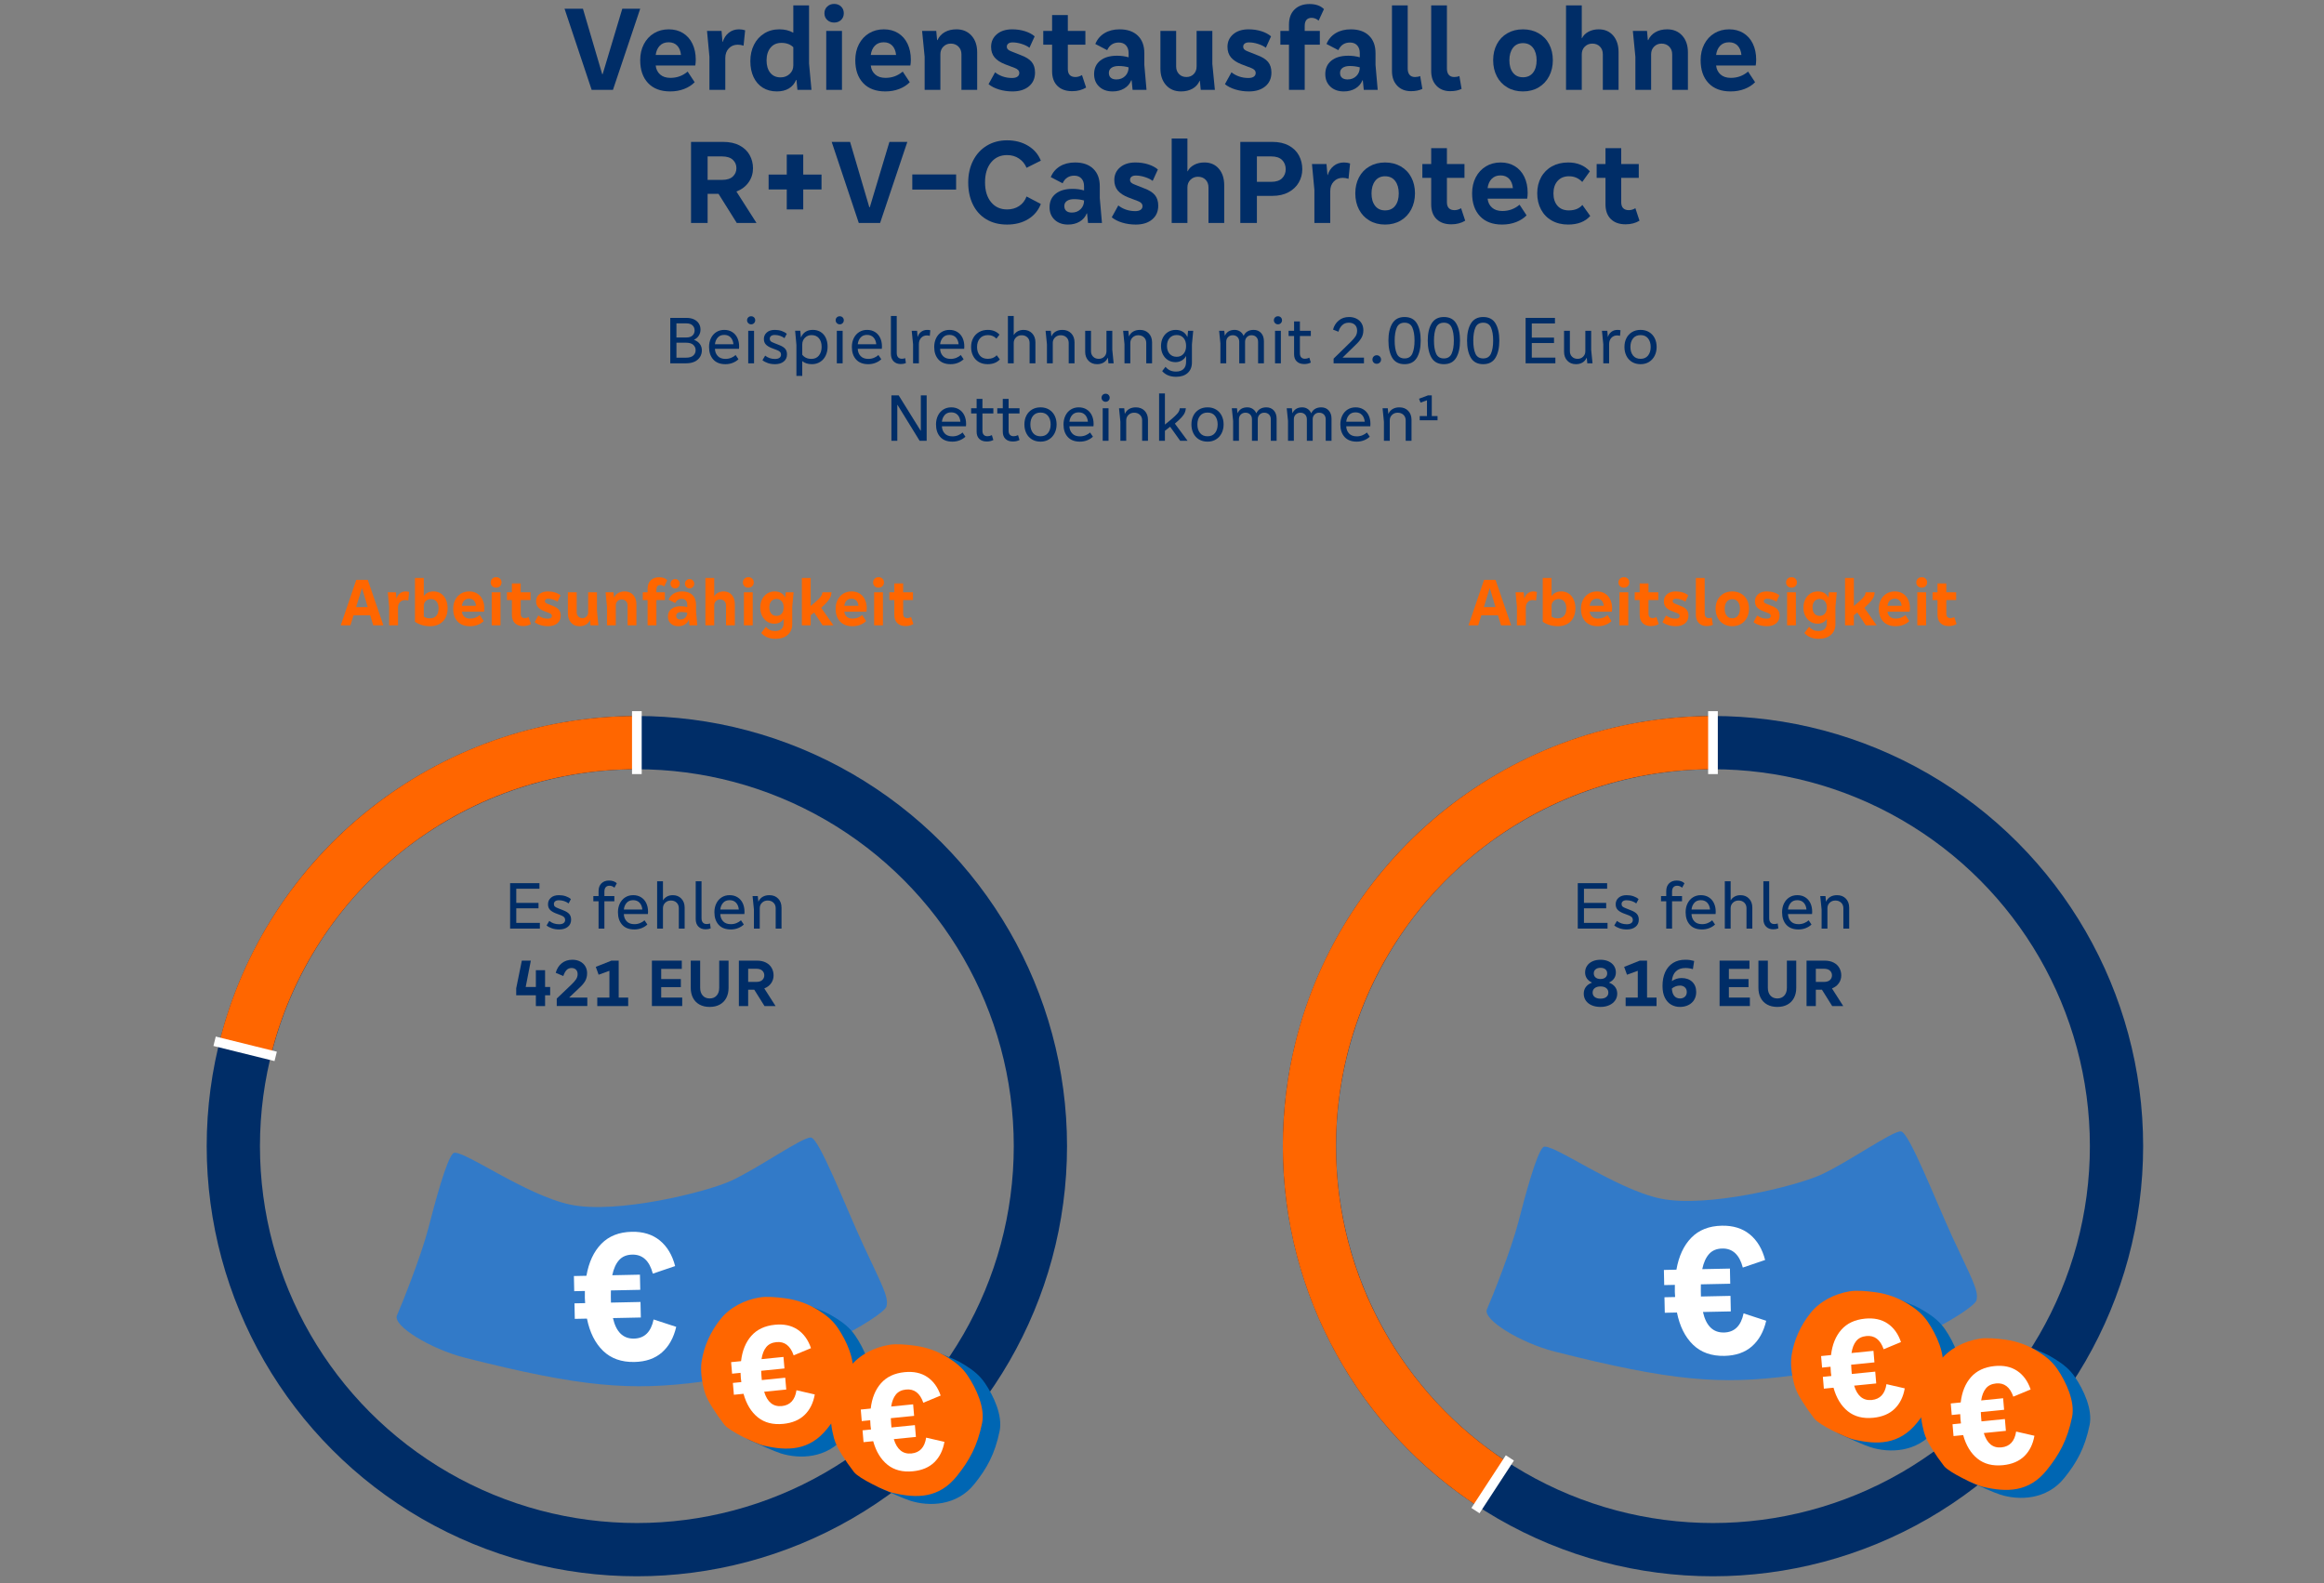 <?xml version="1.0" encoding="UTF-8"?>
<svg id="Typo" xmlns="http://www.w3.org/2000/svg" viewBox="0 0 960 654">
  <rect x="0" y="0" width="960" height="654" fill="#808080" stroke="none"/>
  <defs>
    <style>
      .cls-1 {
        stroke: #f60;
      }

      .cls-1, .cls-2 {
        stroke-width: 22px;
      }

      .cls-1, .cls-2, .cls-3 {
        fill: none;
        stroke-miterlimit: 10;
      }

      .cls-2 {
        stroke: #002d67;
      }

      .cls-3 {
        stroke: #fff;
        stroke-width: 4px;
      }

      .cls-4 {
        fill: #0066b3;
      }

      .cls-5 {
        fill: #327ac8;
      }

      .cls-6 {
        fill: #fff;
      }

      .cls-7 {
        fill: #f60;
      }

      .cls-8 {
        fill: #f60;
      }

      .cls-9 {
        fill: #002d67;
      }
    </style>
  </defs>
  <g>
    <path class="cls-9" d="M248.954,30.617l8.1-27h7.4l-11.25,33.5h-8.801l-11.199-33.5h7.6l7.95,27h.2Z"/>
    <path class="cls-9" d="M287.204,27.067h-16.35c.166,1.533.774,2.767,1.825,3.7,1.05.934,2.475,1.399,4.274,1.399,2.7,0,5.066-.866,7.101-2.6l2.899,4.399c-1.134,1.168-2.575,2.093-4.325,2.775s-3.675,1.025-5.774,1.025c-3.934,0-6.983-1.15-9.15-3.45s-3.25-5.45-3.25-9.45c0-2.467.5-4.666,1.5-6.6s2.392-3.441,4.175-4.525c1.783-1.083,3.825-1.625,6.125-1.625,2.233,0,4.191.518,5.875,1.55,1.684,1.034,2.983,2.5,3.9,4.4.916,1.899,1.375,4.1,1.375,6.6,0,.834-.067,1.634-.2,2.4ZM272.529,18.893c-.917.949-1.475,2.225-1.675,3.824h10.45c-.168-1.666-.692-2.957-1.575-3.875-.884-.916-2.059-1.375-3.525-1.375-1.533,0-2.759.476-3.675,1.426Z"/>
    <path class="cls-9" d="M307.804,12.518l-.65,6.35c-.8-.267-1.6-.4-2.4-.4-1.5,0-2.733.509-3.699,1.525-.968,1.018-1.45,2.342-1.45,3.975v13.15h-6.55v-13.65l-1-10.699h6l.399,4.55h.101c.466-1.566,1.291-2.825,2.475-3.775,1.183-.95,2.592-1.425,4.225-1.425.9,0,1.75.134,2.551.4Z"/>
    <path class="cls-9" d="M335.203,37.117h-5.8l-.4-4.1h-.149c-.634,1.533-1.625,2.708-2.976,3.524-1.35.816-3.008,1.226-4.975,1.226-2.233,0-4.175-.518-5.825-1.551-1.649-1.032-2.917-2.491-3.8-4.375-.884-1.883-1.325-4.074-1.325-6.574,0-2.533.5-4.792,1.5-6.775,1-1.982,2.408-3.541,4.226-4.675,1.816-1.133,3.907-1.7,6.274-1.7,2.167,0,4.083.467,5.75,1.4V2.217h6.5v24l1,10.9ZM326.179,30.567c1.016-.933,1.524-2.116,1.524-3.55v-7.5c-1.2-1.2-2.833-1.801-4.899-1.801-1.934,0-3.442.668-4.525,2-1.084,1.334-1.625,3.084-1.625,5.25,0,2.134.508,3.834,1.525,5.101,1.016,1.267,2.441,1.899,4.274,1.899,1.467,0,2.708-.466,3.726-1.399Z"/>
    <path class="cls-9" d="M341.703,8.242c-.767-.717-1.149-1.642-1.149-2.775,0-1.1.383-2.016,1.149-2.75.767-.732,1.717-1.1,2.851-1.1,1.166,0,2.125.358,2.875,1.075s1.125,1.642,1.125,2.774c0,1.134-.375,2.059-1.125,2.775s-1.709,1.075-2.875,1.075c-1.134,0-2.084-.358-2.851-1.075ZM347.804,37.117h-6.5V12.768h6.5v24.35Z"/>
    <path class="cls-9" d="M376.053,27.067h-16.35c.166,1.533.774,2.767,1.825,3.7,1.05.934,2.475,1.399,4.274,1.399,2.7,0,5.066-.866,7.101-2.6l2.899,4.399c-1.134,1.168-2.575,2.093-4.325,2.775s-3.675,1.025-5.774,1.025c-3.934,0-6.983-1.15-9.15-3.45s-3.25-5.45-3.25-9.45c0-2.467.5-4.666,1.5-6.6s2.392-3.441,4.175-4.525c1.783-1.083,3.825-1.625,6.125-1.625,2.233,0,4.191.518,5.875,1.55,1.684,1.034,2.983,2.5,3.9,4.4.916,1.899,1.375,4.1,1.375,6.6,0,.834-.067,1.634-.2,2.4ZM361.378,18.893c-.917.949-1.475,2.225-1.675,3.824h10.45c-.168-1.666-.692-2.957-1.575-3.875-.884-.916-2.059-1.375-3.525-1.375-1.533,0-2.759.476-3.675,1.426Z"/>
    <path class="cls-9" d="M401.302,14.717c1.566,1.734,2.351,4.034,2.351,6.9v15.5h-6.5v-14.7c0-1.267-.409-2.316-1.226-3.149-.817-.833-1.875-1.25-3.175-1.25-1.233,0-2.259.417-3.075,1.25-.817.833-1.225,1.883-1.225,3.149v14.7h-6.5v-13.65l-1.05-10.699h5.85l.35,3.8h.15c.666-1.433,1.675-2.533,3.025-3.3,1.35-.767,2.957-1.15,4.824-1.15,2.566,0,4.633.867,6.2,2.6Z"/>
    <path class="cls-9" d="M411.052,29.867c.899.733,1.95,1.309,3.149,1.725,1.2.418,2.483.625,3.851.625.966,0,1.708-.183,2.225-.55.517-.366.775-.866.775-1.5,0-.933-.634-1.633-1.9-2.1l-3.95-1.5c-1.967-.767-3.425-1.726-4.375-2.875-.949-1.15-1.425-2.592-1.425-4.325,0-2.133.792-3.875,2.375-5.225,1.583-1.351,3.691-2.025,6.325-2.025,1.9,0,3.666.259,5.3.775,1.633.517,2.967,1.225,4,2.125l-2.149,4.699c-.834-.633-1.909-1.157-3.226-1.574-1.317-.417-2.559-.625-3.725-.625-.768,0-1.358.158-1.775.475-.417.317-.625.742-.625,1.275,0,.467.15.85.45,1.149s.767.567,1.4.8l3.899,1.551c2.101.767,3.608,1.708,4.525,2.824.916,1.117,1.375,2.575,1.375,4.375,0,2.4-.843,4.301-2.525,5.7-1.684,1.4-3.942,2.101-6.774,2.101-1.968,0-3.825-.268-5.575-.801-1.75-.532-3.192-1.266-4.325-2.199l2.7-4.9Z"/>
    <path class="cls-9" d="M448.651,36.167c-1.634,1-3.55,1.5-5.75,1.5-2.6,0-4.634-.725-6.1-2.175-1.468-1.45-2.2-3.475-2.2-6.075v-10.95h-3.65v-5.699h3.65v-6.551h6.5v6.551h7.25v5.699h-7.25v10.101c0,1.067.267,1.875.8,2.425s1.316.825,2.35.825c.9,0,1.801-.267,2.7-.8l1.7,5.149Z"/>
    <path class="cls-9" d="M473.602,37.117h-5.75l-.4-3.95h-.149c-.567,1.434-1.534,2.559-2.9,3.375-1.367.816-2.967,1.226-4.8,1.226-2.3,0-4.15-.658-5.55-1.976-1.4-1.316-2.101-3.041-2.101-5.175,0-2.366.842-4.225,2.525-5.575,1.683-1.35,4.008-2.024,6.975-2.024,1.667,0,3.25.217,4.75.649v-1.7c0-1.366-.358-2.441-1.075-3.225s-1.708-1.175-2.975-1.175c-2.233,0-3.834,1.05-4.8,3.149l-4.9-2.55c.8-1.933,2.066-3.425,3.8-4.475s3.816-1.575,6.25-1.575c3.2,0,5.7.867,7.5,2.6,1.801,1.734,2.7,4.15,2.7,7.25v4.851l.9,10.3ZM464.776,31.417c.95-.933,1.425-2.133,1.425-3.6-1.3-.366-2.667-.55-4.1-.55-1.268,0-2.259.25-2.976.75s-1.074,1.199-1.074,2.1c0,.867.266,1.533.8,2,.532.467,1.3.7,2.3.7,1.467,0,2.675-.467,3.625-1.4Z"/>
    <path class="cls-9" d="M501.851,37.117h-5.851l-.35-3.75h-.1c-.634,1.434-1.617,2.525-2.95,3.275-1.334.75-2.917,1.125-4.75,1.125-2.567,0-4.625-.867-6.175-2.601-1.551-1.732-2.325-4.017-2.325-6.85v-15.55h6.5v14.699c0,1.268.392,2.309,1.175,3.125.783.817,1.808,1.226,3.075,1.226,1.232,0,2.241-.408,3.024-1.226.783-.816,1.176-1.857,1.176-3.125v-14.699h6.5v13.649l1.05,10.7Z"/>
    <path class="cls-9" d="M508.7,29.867c.899.733,1.95,1.309,3.149,1.725,1.2.418,2.483.625,3.851.625.966,0,1.708-.183,2.225-.55.517-.366.775-.866.775-1.5,0-.933-.634-1.633-1.9-2.1l-3.95-1.5c-1.967-.767-3.425-1.726-4.375-2.875-.949-1.15-1.425-2.592-1.425-4.325,0-2.133.792-3.875,2.375-5.225,1.583-1.351,3.691-2.025,6.325-2.025,1.9,0,3.666.259,5.3.775,1.633.517,2.967,1.225,4,2.125l-2.149,4.699c-.834-.633-1.909-1.157-3.226-1.574-1.317-.417-2.559-.625-3.725-.625-.768,0-1.358.158-1.775.475-.417.317-.625.742-.625,1.275,0,.467.15.85.45,1.149s.767.567,1.4.8l3.899,1.551c2.101.767,3.608,1.708,4.525,2.824.916,1.117,1.375,2.575,1.375,4.375,0,2.4-.843,4.301-2.525,5.7-1.684,1.4-3.942,2.101-6.774,2.101-1.968,0-3.825-.268-5.575-.801-1.75-.532-3.192-1.266-4.325-2.199l2.7-4.9Z"/>
    <path class="cls-9" d="M538.95,12.768h6.25v5.699h-6.25v18.65h-6.5v-18.65h-3.55v-5.699h3.55v-2.601c0-2.666.767-4.75,2.3-6.25s3.601-2.25,6.2-2.25c2.566,0,4.55.7,5.95,2.101l-2.2,4.75c-.899-.767-1.867-1.15-2.899-1.15-.934,0-1.643.283-2.125.85-.484.567-.726,1.4-.726,2.5v2.051Z"/>
    <path class="cls-9" d="M569.1,37.117h-5.75l-.4-3.95h-.149c-.567,1.434-1.534,2.559-2.9,3.375-1.367.816-2.967,1.226-4.8,1.226-2.3,0-4.15-.658-5.55-1.976-1.4-1.316-2.101-3.041-2.101-5.175,0-2.366.842-4.225,2.525-5.575,1.683-1.35,4.008-2.024,6.975-2.024,1.667,0,3.25.217,4.75.649v-1.7c0-1.366-.358-2.441-1.075-3.225s-1.708-1.175-2.975-1.175c-2.233,0-3.834,1.05-4.8,3.149l-4.9-2.55c.8-1.933,2.066-3.425,3.8-4.475s3.816-1.575,6.25-1.575c3.2,0,5.7.867,7.5,2.6,1.801,1.734,2.7,4.15,2.7,7.25v4.851l.9,10.3ZM560.274,31.417c.95-.933,1.425-2.133,1.425-3.6-1.3-.366-2.667-.55-4.1-.55-1.268,0-2.259.25-2.976.75s-1.074,1.199-1.074,2.1c0,.867.266,1.533.8,2,.532.467,1.3.7,2.3.7,1.467,0,2.675-.467,3.625-1.4Z"/>
    <path class="cls-9" d="M574.998,2.217h6.5v26.101c0,1.134.258,2,.775,2.6.517.601,1.258.9,2.225.9.801,0,1.517-.133,2.15-.4l.9,5.3c-1.268.633-2.834.95-4.7.95-2.367,0-4.268-.758-5.7-2.274-1.434-1.517-2.15-3.525-2.15-6.025V2.217Z"/>
    <path class="cls-9" d="M591.198,2.217h6.5v26.101c0,1.134.258,2,.775,2.6.517.601,1.258.9,2.225.9.801,0,1.517-.133,2.15-.4l.9,5.3c-1.268.633-2.834.95-4.7.95-2.367,0-4.268-.758-5.7-2.274-1.434-1.517-2.15-3.525-2.15-6.025V2.217Z"/>
    <path class="cls-9" d="M618.323,18.268c1.016-1.934,2.457-3.441,4.324-4.525,1.867-1.083,4.017-1.625,6.45-1.625,2.433,0,4.592.542,6.476,1.625,1.883,1.084,3.332,2.592,4.35,4.525,1.017,1.934,1.525,4.133,1.525,6.6s-.518,4.684-1.551,6.65-2.483,3.5-4.35,4.6c-1.867,1.1-4.018,1.65-6.45,1.65-2.434,0-4.583-.551-6.45-1.65s-3.309-2.625-4.324-4.575c-1.018-1.95-1.525-4.175-1.525-6.675,0-2.467.508-4.666,1.525-6.6ZM633.272,19.768c-.983-1.301-2.375-1.95-4.175-1.95-1.767,0-3.142.649-4.125,1.95-.983,1.3-1.475,3.017-1.475,5.149,0,2.134.491,3.834,1.475,5.101s2.358,1.899,4.125,1.899c1.8,0,3.191-.633,4.175-1.899s1.476-2.967,1.476-5.101c0-2.133-.492-3.85-1.476-5.149Z"/>
    <path class="cls-9" d="M666.372,14.692c1.483,1.717,2.226,4.009,2.226,6.875v15.55h-6.5v-14.7c0-1.3-.4-2.357-1.2-3.175-.8-.816-1.851-1.225-3.15-1.225-1.233,0-2.267.417-3.1,1.25-.834.833-1.25,1.883-1.25,3.149v14.7h-6.5V2.217h6.5v13.551h.1c.533-1.101,1.417-1.983,2.65-2.65,1.232-.666,2.649-1,4.25-1,2.5,0,4.491.858,5.975,2.575Z"/>
    <path class="cls-9" d="M694.896,14.717c1.566,1.734,2.351,4.034,2.351,6.9v15.5h-6.5v-14.7c0-1.267-.409-2.316-1.226-3.149-.817-.833-1.875-1.25-3.175-1.25-1.233,0-2.259.417-3.075,1.25-.817.833-1.225,1.883-1.225,3.149v14.7h-6.5v-13.65l-1.05-10.699h5.85l.35,3.8h.15c.666-1.433,1.675-2.533,3.025-3.3,1.35-.767,2.957-1.15,4.824-1.15,2.566,0,4.633.867,6.2,2.6Z"/>
    <path class="cls-9" d="M725.246,27.067h-16.35c.166,1.533.774,2.767,1.825,3.7,1.05.934,2.475,1.399,4.274,1.399,2.7,0,5.066-.866,7.101-2.6l2.899,4.399c-1.134,1.168-2.575,2.093-4.325,2.775s-3.675,1.025-5.774,1.025c-3.934,0-6.983-1.15-9.15-3.45s-3.25-5.45-3.25-9.45c0-2.467.5-4.666,1.5-6.6s2.392-3.441,4.175-4.525c1.783-1.083,3.825-1.625,6.125-1.625,2.233,0,4.191.518,5.875,1.55,1.684,1.034,2.983,2.5,3.9,4.4.916,1.899,1.375,4.1,1.375,6.6,0,.834-.067,1.634-.2,2.4ZM710.571,18.893c-.917.949-1.475,2.225-1.675,3.824h10.45c-.168-1.666-.692-2.957-1.575-3.875-.884-.916-2.059-1.375-3.525-1.375-1.533,0-2.759.476-3.675,1.426Z"/>
    <path class="cls-9" d="M304.351,92.117l-7.55-12.05h-4.5v12.05h-6.85v-33.5h13.25c2.666,0,4.933.492,6.8,1.475,1.866.984,3.258,2.309,4.175,3.976s1.375,3.483,1.375,5.45c0,2.133-.6,4.059-1.8,5.774-1.2,1.718-2.884,2.992-5.05,3.825l8.3,13h-8.15ZM292.301,64.617v9.7h5.9c2.032,0,3.541-.467,4.524-1.4.983-.933,1.476-2.083,1.476-3.45,0-1.366-.492-2.516-1.476-3.449s-2.492-1.4-4.524-1.4h-5.9Z"/>
    <path class="cls-9" d="M339.351,72.117v6.15h-7.55v8.25h-6.801v-8.25h-7.5v-6.15h7.5v-8.25h6.801v8.25h7.55Z"/>
    <path class="cls-9" d="M359.301,85.617l8.1-27h7.4l-11.25,33.5h-8.801l-11.199-33.5h7.6l7.95,27h.2Z"/>
    <path class="cls-9" d="M394.951,78.317h-18.1v-6.25h18.1v6.25Z"/>
    <path class="cls-9" d="M409.376,83.492c1.65,2.018,3.858,3.025,6.625,3.025,1.9,0,3.559-.467,4.976-1.4,1.416-.933,2.441-2.25,3.075-3.95l5.899,3.101c-1.033,2.667-2.774,4.75-5.225,6.25s-5.358,2.25-8.726,2.25c-3.3,0-6.158-.726-8.574-2.176-2.418-1.449-4.268-3.491-5.551-6.125-1.283-2.633-1.925-5.666-1.925-9.1,0-3.366.675-6.375,2.025-9.025,1.35-2.649,3.241-4.707,5.675-6.175,2.433-1.466,5.217-2.2,8.35-2.2,3.301,0,6.191.75,8.676,2.25,2.482,1.5,4.241,3.551,5.274,6.15l-5.899,2.95c-.668-1.601-1.709-2.875-3.125-3.825-1.418-.95-3.059-1.425-4.926-1.425-2.767,0-4.975,1.017-6.625,3.05-1.649,2.033-2.475,4.768-2.475,8.2,0,3.434.825,6.158,2.475,8.175Z"/>
    <path class="cls-9" d="M455.201,92.117h-5.75l-.4-3.95h-.149c-.567,1.434-1.534,2.559-2.9,3.375-1.367.816-2.967,1.226-4.8,1.226-2.3,0-4.15-.658-5.55-1.976-1.4-1.316-2.101-3.041-2.101-5.175,0-2.366.842-4.225,2.525-5.575,1.683-1.35,4.008-2.024,6.975-2.024,1.667,0,3.25.217,4.75.649v-1.7c0-1.366-.358-2.441-1.075-3.225s-1.708-1.175-2.975-1.175c-2.233,0-3.834,1.05-4.8,3.149l-4.9-2.55c.8-1.933,2.066-3.425,3.8-4.475s3.816-1.575,6.25-1.575c3.2,0,5.7.867,7.5,2.6,1.801,1.734,2.7,4.15,2.7,7.25v4.851l.9,10.3ZM446.376,86.417c.95-.933,1.425-2.133,1.425-3.6-1.3-.366-2.667-.55-4.1-.55-1.268,0-2.259.25-2.976.75s-1.074,1.199-1.074,2.1c0,.867.266,1.533.8,2,.532.467,1.3.7,2.3.7,1.467,0,2.675-.467,3.625-1.4Z"/>
    <path class="cls-9" d="M461.95,84.867c.899.733,1.95,1.309,3.149,1.725,1.2.418,2.483.625,3.851.625.966,0,1.708-.183,2.225-.55.517-.366.775-.866.775-1.5,0-.933-.634-1.633-1.9-2.1l-3.95-1.5c-1.967-.767-3.425-1.726-4.375-2.875-.949-1.15-1.425-2.592-1.425-4.325,0-2.133.792-3.875,2.375-5.225,1.583-1.351,3.691-2.025,6.325-2.025,1.9,0,3.666.259,5.3.775,1.633.517,2.967,1.225,4,2.125l-2.149,4.699c-.834-.633-1.909-1.157-3.226-1.574-1.317-.417-2.559-.625-3.725-.625-.768,0-1.358.158-1.775.475-.417.317-.625.742-.625,1.275,0,.467.15.85.45,1.149s.767.567,1.4.8l3.899,1.551c2.101.767,3.608,1.708,4.525,2.824.916,1.117,1.375,2.575,1.375,4.375,0,2.4-.843,4.301-2.525,5.7-1.684,1.4-3.942,2.101-6.774,2.101-1.968,0-3.825-.268-5.575-.801-1.75-.532-3.192-1.266-4.325-2.199l2.7-4.9Z"/>
    <path class="cls-9" d="M503.475,69.692c1.483,1.717,2.226,4.009,2.226,6.875v15.55h-6.5v-14.7c0-1.3-.4-2.357-1.2-3.175-.8-.816-1.851-1.225-3.15-1.225-1.233,0-2.267.417-3.1,1.25-.834.833-1.25,1.883-1.25,3.149v14.7h-6.5v-34.9h6.5v13.551h.1c.533-1.101,1.417-1.983,2.65-2.65,1.232-.666,2.649-1,4.25-1,2.5,0,4.491.858,5.975,2.575Z"/>
    <path class="cls-9" d="M532.399,60.143c1.866,1.017,3.258,2.383,4.175,4.1s1.375,3.608,1.375,5.675c0,1.968-.483,3.792-1.45,5.476s-2.383,3.024-4.25,4.024-4.083,1.5-6.649,1.5h-6.4v11.2h-6.85v-33.5h13.25c2.666,0,4.933.509,6.8,1.525ZM525.1,75.117c2.032,0,3.541-.5,4.524-1.5s1.476-2.232,1.476-3.7c0-1.532-.492-2.8-1.476-3.8s-2.492-1.5-4.524-1.5h-5.9v10.5h5.9Z"/>
    <path class="cls-9" d="M557.699,67.518l-.65,6.35c-.8-.267-1.6-.4-2.4-.4-1.5,0-2.733.509-3.699,1.525-.968,1.018-1.45,2.342-1.45,3.975v13.15h-6.55v-13.65l-1-10.699h6l.399,4.55h.101c.466-1.566,1.291-2.825,2.475-3.775,1.183-.95,2.592-1.425,4.225-1.425.9,0,1.75.134,2.551.4Z"/>
    <path class="cls-9" d="M561.374,73.268c1.016-1.934,2.457-3.441,4.324-4.525,1.867-1.083,4.017-1.625,6.45-1.625,2.433,0,4.592.542,6.476,1.625,1.883,1.084,3.332,2.592,4.35,4.525,1.017,1.934,1.525,4.133,1.525,6.6s-.518,4.684-1.551,6.65-2.483,3.5-4.35,4.6c-1.867,1.1-4.018,1.65-6.45,1.65-2.434,0-4.583-.551-6.45-1.65s-3.309-2.625-4.324-4.575c-1.018-1.95-1.525-4.175-1.525-6.675,0-2.467.508-4.666,1.525-6.6ZM576.323,74.768c-.983-1.301-2.375-1.95-4.175-1.95-1.767,0-3.142.649-4.125,1.95-.983,1.3-1.475,3.017-1.475,5.149,0,2.134.491,3.834,1.475,5.101s2.358,1.899,4.125,1.899c1.8,0,3.191-.633,4.175-1.899s1.476-2.967,1.476-5.101c0-2.133-.492-3.85-1.476-5.149Z"/>
    <path class="cls-9" d="M605.249,91.167c-1.634,1-3.55,1.5-5.75,1.5-2.6,0-4.634-.725-6.1-2.175-1.468-1.45-2.2-3.475-2.2-6.075v-10.95h-3.65v-5.699h3.65v-6.551h6.5v6.551h7.25v5.699h-7.25v10.101c0,1.067.267,1.875.8,2.425s1.316.825,2.35.825c.9,0,1.801-.267,2.7-.8l1.7,5.149Z"/>
    <path class="cls-9" d="M630.849,82.067h-16.35c.166,1.533.774,2.767,1.825,3.7,1.05.934,2.475,1.399,4.274,1.399,2.7,0,5.066-.866,7.101-2.6l2.899,4.399c-1.134,1.168-2.575,2.093-4.325,2.775s-3.675,1.025-5.774,1.025c-3.934,0-6.983-1.15-9.15-3.45s-3.25-5.45-3.25-9.45c0-2.467.5-4.666,1.5-6.6s2.392-3.441,4.175-4.525c1.783-1.083,3.825-1.625,6.125-1.625,2.233,0,4.191.518,5.875,1.55,1.684,1.034,2.983,2.5,3.9,4.4.916,1.899,1.375,4.1,1.375,6.6,0,.834-.067,1.634-.2,2.4ZM616.174,73.893c-.917.949-1.475,2.225-1.675,3.824h10.45c-.168-1.666-.692-2.957-1.575-3.875-.884-.916-2.059-1.375-3.525-1.375-1.533,0-2.759.476-3.675,1.426Z"/>
    <path class="cls-9" d="M653.598,75.167c-1.5-1.566-3.317-2.35-5.45-2.35-2,0-3.574.642-4.725,1.925s-1.725,3.009-1.725,5.175c0,2.134.558,3.834,1.675,5.101,1.116,1.267,2.675,1.899,4.675,1.899,2.433,0,4.3-.75,5.6-2.25l3.25,4.55c-2.1,2.367-5.149,3.551-9.149,3.551-2.534,0-4.768-.543-6.7-1.625-1.934-1.083-3.425-2.608-4.475-4.575-1.051-1.967-1.575-4.2-1.575-6.7s.532-4.717,1.6-6.65c1.066-1.933,2.566-3.433,4.5-4.5,1.933-1.066,4.167-1.6,6.7-1.6,3.7,0,6.683,1.217,8.95,3.65l-3.15,4.399Z"/>
    <path class="cls-9" d="M677.247,91.167c-1.634,1-3.55,1.5-5.75,1.5-2.6,0-4.634-.725-6.1-2.175-1.468-1.45-2.2-3.475-2.2-6.075v-10.95h-3.65v-5.699h3.65v-6.551h6.5v6.551h7.25v5.699h-7.25v10.101c0,1.067.267,1.875.8,2.425s1.316.825,2.35.825c.9,0,1.801-.267,2.7-.8l1.7,5.149Z"/>
  </g>
  <g>
    <path class="cls-8" d="M158.367,258.326h-4.2l-1.231-4.144h-6.889l-1.288,4.144h-4.004l6.412-18.76h4.76l6.44,18.76ZM149.463,243.122l-2.38,7.672h4.816l-2.296-7.672h-.141Z"/>
    <path class="cls-8" d="M169.007,244.55l-.364,3.557c-.448-.149-.896-.225-1.344-.225-.841,0-1.531.285-2.072.854-.542.569-.812,1.312-.812,2.226v7.364h-3.668v-7.644l-.56-5.992h3.36l.224,2.548h.056c.262-.877.724-1.582,1.387-2.114.662-.532,1.451-.798,2.365-.798.504,0,.98.075,1.429.224Z"/>
    <path class="cls-8" d="M182.167,245.223c.877.597,1.554,1.423,2.03,2.478.476,1.055.714,2.245.714,3.57,0,1.493-.29,2.8-.868,3.92-.579,1.12-1.414,1.983-2.506,2.59s-2.376.91-3.85.91c-2.353,0-4.443-.606-6.272-1.82v-18.088h3.64v7.448h.057c.373-.579.896-1.041,1.567-1.387.672-.345,1.475-.518,2.408-.518,1.176,0,2.202.299,3.08.896ZM180.249,254.364c.606-.719.91-1.713.91-2.982,0-1.213-.275-2.17-.826-2.87-.551-.699-1.33-1.05-2.338-1.05-.803,0-1.494.267-2.072.798-.579.532-.868,1.19-.868,1.975v4.479c.653.486,1.513.729,2.576.729,1.139,0,2.012-.359,2.618-1.078Z"/>
    <path class="cls-8" d="M199.947,252.698h-9.156c.093.858.434,1.55,1.021,2.072s1.387.783,2.395.783c1.512,0,2.837-.484,3.976-1.455l1.624,2.464c-.635.653-1.441,1.171-2.422,1.554-.979.383-2.058.574-3.234.574-2.202,0-3.91-.645-5.123-1.933-1.214-1.288-1.82-3.052-1.82-5.292,0-1.381.28-2.613.84-3.695.56-1.083,1.339-1.928,2.338-2.534.998-.606,2.143-.91,3.43-.91,1.251,0,2.348.29,3.29.868.942.579,1.671,1.399,2.185,2.464.513,1.064.77,2.296.77,3.696,0,.467-.037.914-.111,1.344ZM191.729,248.12c-.514.532-.825,1.246-.938,2.142h5.852c-.094-.933-.388-1.656-.882-2.17-.495-.513-1.152-.77-1.974-.77-.859,0-1.545.266-2.059.798Z"/>
    <path class="cls-8" d="M203.335,242.156c-.43-.401-.644-.919-.644-1.554,0-.616.214-1.13.644-1.54.43-.411.961-.616,1.596-.616.653,0,1.19.201,1.61.602.42.402.63.92.63,1.555s-.21,1.152-.63,1.554-.957.602-1.61.602c-.635,0-1.166-.2-1.596-.602ZM206.751,258.326h-3.64v-13.636h3.64v13.636Z"/>
    <path class="cls-8" d="M219.322,257.794c-.915.561-1.988.84-3.221.84-1.456,0-2.595-.405-3.416-1.218-.821-.812-1.231-1.946-1.231-3.401v-6.133h-2.044v-3.191h2.044v-3.668h3.64v3.668h4.061v3.191h-4.061v5.656c0,.598.149,1.05.448,1.358.298.308.737.462,1.316.462.504,0,1.008-.149,1.512-.448l.952,2.884Z"/>
    <path class="cls-8" d="M222.375,254.267c.504.41,1.092.732,1.764.966s1.391.35,2.156.35c.541,0,.956-.103,1.246-.308.289-.205.434-.485.434-.84,0-.522-.354-.915-1.063-1.177l-2.212-.84c-1.103-.429-1.919-.966-2.45-1.609-.532-.645-.798-1.451-.798-2.423,0-1.194.442-2.17,1.329-2.926s2.067-1.134,3.542-1.134c1.064,0,2.054.145,2.969.434.914.29,1.661.687,2.239,1.19l-1.203,2.632c-.467-.354-1.069-.648-1.807-.882s-1.433-.35-2.086-.35c-.43,0-.761.089-.994.266-.233.178-.35.416-.35.714,0,.262.084.477.252.645s.429.317.784.447l2.184.868c1.176.43,2.021.957,2.534,1.582.514.626.77,1.442.77,2.45,0,1.344-.471,2.408-1.413,3.192-.943.783-2.208,1.176-3.795,1.176-1.102,0-2.142-.149-3.121-.448-.98-.299-1.788-.709-2.423-1.232l1.513-2.743Z"/>
    <path class="cls-8" d="M247.183,258.326h-3.276l-.196-2.1h-.056c-.354.803-.905,1.414-1.652,1.834-.746.42-1.633.63-2.659.63-1.438,0-2.591-.485-3.458-1.456-.868-.971-1.303-2.249-1.303-3.836v-8.708h3.641v8.231c0,.71.219,1.293.657,1.75.438.458,1.013.687,1.723.687.69,0,1.255-.229,1.693-.687.438-.457.658-1.04.658-1.75v-8.231h3.641v7.644l.588,5.992Z"/>
    <path class="cls-8" d="M261.574,245.782c.877.971,1.316,2.259,1.316,3.864v8.68h-3.641v-8.232c0-.709-.229-1.297-.686-1.764-.458-.466-1.05-.7-1.778-.7-.69,0-1.265.234-1.722.7-.458.467-.687,1.055-.687,1.764v8.232h-3.64v-7.644l-.588-5.992h3.276l.195,2.128h.084c.373-.803.938-1.419,1.694-1.849.756-.429,1.656-.644,2.702-.644,1.437,0,2.594.485,3.472,1.456Z"/>
    <path class="cls-8" d="M271.15,244.69h3.5v3.191h-3.5v10.444h-3.64v-10.444h-1.988v-3.191h1.988v-1.456c0-1.493.429-2.66,1.287-3.5s2.017-1.26,3.473-1.26c1.437,0,2.548.392,3.332,1.176l-1.232,2.66c-.504-.43-1.046-.645-1.624-.645-.522,0-.92.159-1.189.477-.271.317-.406.783-.406,1.399v1.148Z"/>
    <path class="cls-8" d="M288.033,258.326h-3.22l-.225-2.212h-.084c-.317.803-.858,1.433-1.624,1.89s-1.661.687-2.688.687c-1.288,0-2.324-.368-3.108-1.106-.784-.737-1.176-1.703-1.176-2.897,0-1.325.471-2.366,1.414-3.122.942-.756,2.244-1.135,3.906-1.135.933,0,1.819.122,2.659.364v-.952c0-.765-.2-1.367-.602-1.806s-.957-.658-1.666-.658c-1.251,0-2.146.588-2.688,1.765l-2.743-1.429c.447-1.082,1.157-1.918,2.128-2.506.97-.588,2.137-.882,3.5-.882,1.792,0,3.191.485,4.199,1.456,1.009.971,1.513,2.324,1.513,4.06v2.717l.504,5.768ZM277.533,242.506c-.374-.373-.561-.83-.561-1.372,0-.541.187-.993.561-1.357.373-.364.83-.546,1.372-.546.522,0,.966.182,1.33.546.363.364.546.816.546,1.357,0,.542-.183.999-.546,1.372-.364.374-.808.561-1.33.561-.542,0-.999-.187-1.372-.561ZM283.091,255.134c.532-.522.798-1.194.798-2.016-.728-.205-1.493-.308-2.296-.308-.709,0-1.265.14-1.666.42-.401.279-.602.672-.602,1.176,0,.485.149.858.448,1.12.298.262.728.392,1.287.392.821,0,1.498-.261,2.03-.784ZM283.497,242.506c-.374-.373-.56-.83-.56-1.372,0-.522.186-.97.56-1.344.373-.373.821-.56,1.344-.56.541,0,.999.187,1.372.56.373.374.561.821.561,1.344,0,.542-.188.999-.561,1.372-.373.374-.831.561-1.372.561-.522,0-.971-.187-1.344-.561Z"/>
    <path class="cls-8" d="M302.299,245.769c.831.961,1.246,2.244,1.246,3.85v8.708h-3.64v-8.232c0-.728-.224-1.32-.672-1.777s-1.036-.687-1.765-.687c-.69,0-1.27.234-1.735.7-.467.467-.7,1.055-.7,1.764v8.232h-3.64v-19.544h3.64v7.588h.056c.299-.616.794-1.11,1.484-1.484.69-.373,1.484-.56,2.38-.56,1.4,0,2.516.48,3.346,1.442Z"/>
    <path class="cls-8" d="M307.521,242.156c-.43-.401-.644-.919-.644-1.554,0-.616.214-1.13.644-1.54.43-.411.961-.616,1.596-.616.653,0,1.19.201,1.61.602.42.402.63.92.63,1.555s-.21,1.152-.63,1.554-.957.602-1.61.602c-.635,0-1.166-.2-1.596-.602ZM310.937,258.326h-3.64v-13.636h3.64v13.636Z"/>
    <path class="cls-8" d="M324.572,244.69h3.248l-.56,6.048v7.056c0,1.886-.621,3.374-1.862,4.466-1.241,1.093-2.936,1.639-5.082,1.639-2.482,0-4.442-.803-5.88-2.408l1.932-2.548c.541.597,1.106,1.036,1.694,1.315.588.28,1.302.42,2.142.42,1.102,0,1.96-.271,2.576-.812.616-.542.924-1.325.924-2.352v-1.82h-.056c-.336.598-.84,1.073-1.512,1.428s-1.419.532-2.24.532c-1.12,0-2.124-.289-3.01-.868-.887-.578-1.582-1.372-2.086-2.38s-.756-2.128-.756-3.36c0-1.306.256-2.468.77-3.485.513-1.018,1.218-1.811,2.114-2.381.896-.568,1.913-.854,3.052-.854,1.026,0,1.908.21,2.646.63s1.303,1.032,1.694,1.834h.056l.196-2.1ZM322.906,253.496c.532-.625.798-1.479.798-2.562,0-1.083-.266-1.937-.798-2.562-.532-.625-1.246-.938-2.142-.938-.915,0-1.639.312-2.17.938-.532.626-.798,1.479-.798,2.562,0,1.082.266,1.937.798,2.562.531.626,1.255.938,2.17.938.896,0,1.609-.312,2.142-.938Z"/>
    <path class="cls-8" d="M339.804,258.326l-3.5-5.292-1.428,1.12v4.172h-3.64v-19.544h3.64v11.592c1.418-1.176,2.464-2.1,3.136-2.771.672-.673,1.115-1.209,1.33-1.61s.341-.835.378-1.302h3.752c-.037.672-.158,1.27-.363,1.792-.206.522-.603,1.147-1.19,1.876-.588.728-1.489,1.643-2.702,2.744l5.068,7.224h-4.48Z"/>
    <path class="cls-8" d="M357.92,252.698h-9.156c.093.858.434,1.55,1.021,2.072s1.387.783,2.395.783c1.512,0,2.837-.484,3.976-1.455l1.624,2.464c-.635.653-1.441,1.171-2.422,1.554-.979.383-2.058.574-3.234.574-2.202,0-3.91-.645-5.123-1.933-1.214-1.288-1.82-3.052-1.82-5.292,0-1.381.28-2.613.84-3.695.56-1.083,1.339-1.928,2.338-2.534.998-.606,2.143-.91,3.43-.91,1.251,0,2.348.29,3.29.868.942.579,1.671,1.399,2.185,2.464.513,1.064.77,2.296.77,3.696,0,.467-.037.914-.111,1.344ZM349.701,248.12c-.514.532-.825,1.246-.938,2.142h5.852c-.094-.933-.388-1.656-.882-2.17-.495-.513-1.152-.77-1.974-.77-.859,0-1.545.266-2.059.798Z"/>
    <path class="cls-8" d="M361.308,242.156c-.43-.401-.644-.919-.644-1.554,0-.616.214-1.13.644-1.54.43-.411.961-.616,1.596-.616.653,0,1.19.201,1.61.602.42.402.63.92.63,1.555s-.21,1.152-.63,1.554-.957.602-1.61.602c-.635,0-1.166-.2-1.596-.602ZM364.724,258.326h-3.64v-13.636h3.64v13.636Z"/>
    <path class="cls-8" d="M377.295,257.794c-.915.561-1.988.84-3.221.84-1.456,0-2.595-.405-3.416-1.218-.821-.812-1.231-1.946-1.231-3.401v-6.133h-2.044v-3.191h2.044v-3.668h3.64v3.668h4.061v3.191h-4.061v5.656c0,.598.149,1.05.448,1.358.298.308.737.462,1.316.462.504,0,1.008-.149,1.512-.448l.952,2.884Z"/>
  </g>
  <g>
    <path class="cls-8" d="M624.229,258.326h-4.2l-1.231-4.144h-6.889l-1.288,4.144h-4.004l6.412-18.76h4.76l6.44,18.76ZM615.325,243.122l-2.38,7.672h4.816l-2.296-7.672h-.141Z"/>
    <path class="cls-8" d="M634.869,244.55l-.364,3.557c-.448-.149-.896-.225-1.344-.225-.841,0-1.531.285-2.072.854-.542.569-.812,1.312-.812,2.226v7.364h-3.668v-7.644l-.56-5.992h3.36l.224,2.548h.056c.262-.877.724-1.582,1.387-2.114.662-.532,1.451-.798,2.365-.798.504,0,.98.075,1.429.224Z"/>
    <path class="cls-8" d="M648.029,245.223c.877.597,1.554,1.423,2.03,2.478.476,1.055.714,2.245.714,3.57,0,1.493-.29,2.8-.868,3.92-.579,1.12-1.414,1.983-2.506,2.59s-2.376.91-3.85.91c-2.353,0-4.443-.606-6.272-1.82v-18.088h3.64v7.448h.057c.373-.579.896-1.041,1.567-1.387.672-.345,1.475-.518,2.408-.518,1.176,0,2.202.299,3.08.896ZM646.111,254.364c.606-.719.91-1.713.91-2.982,0-1.213-.275-2.17-.826-2.87-.551-.699-1.33-1.05-2.338-1.05-.803,0-1.494.267-2.072.798-.579.532-.868,1.19-.868,1.975v4.479c.653.486,1.513.729,2.576.729,1.139,0,2.012-.359,2.618-1.078Z"/>
    <path class="cls-8" d="M665.81,252.698h-9.156c.093.858.434,1.55,1.021,2.072s1.387.783,2.395.783c1.512,0,2.837-.484,3.976-1.455l1.624,2.464c-.635.653-1.441,1.171-2.422,1.554-.979.383-2.058.574-3.234.574-2.202,0-3.91-.645-5.123-1.933-1.214-1.288-1.82-3.052-1.82-5.292,0-1.381.28-2.613.84-3.695.56-1.083,1.339-1.928,2.338-2.534.998-.606,2.143-.91,3.43-.91,1.251,0,2.348.29,3.29.868.942.579,1.671,1.399,2.185,2.464.513,1.064.77,2.296.77,3.696,0,.467-.037.914-.111,1.344ZM657.591,248.12c-.514.532-.825,1.246-.938,2.142h5.852c-.094-.933-.388-1.656-.882-2.17-.495-.513-1.152-.77-1.974-.77-.859,0-1.545.266-2.059.798Z"/>
    <path class="cls-8" d="M669.197,242.156c-.43-.401-.644-.919-.644-1.554,0-.616.214-1.13.644-1.54.43-.411.961-.616,1.596-.616.653,0,1.19.201,1.61.602.42.402.63.92.63,1.555s-.21,1.152-.63,1.554-.957.602-1.61.602c-.635,0-1.166-.2-1.596-.602ZM672.613,258.326h-3.64v-13.636h3.64v13.636Z"/>
    <path class="cls-8" d="M685.185,257.794c-.915.561-1.988.84-3.221.84-1.456,0-2.595-.405-3.416-1.218-.821-.812-1.231-1.946-1.231-3.401v-6.133h-2.044v-3.191h2.044v-3.668h3.64v3.668h4.061v3.191h-4.061v5.656c0,.598.149,1.05.448,1.358.298.308.737.462,1.316.462.504,0,1.008-.149,1.512-.448l.952,2.884Z"/>
    <path class="cls-8" d="M688.237,254.267c.504.41,1.092.732,1.764.966s1.391.35,2.156.35c.541,0,.956-.103,1.246-.308.289-.205.434-.485.434-.84,0-.522-.354-.915-1.063-1.177l-2.212-.84c-1.103-.429-1.919-.966-2.45-1.609-.532-.645-.798-1.451-.798-2.423,0-1.194.442-2.17,1.329-2.926s2.067-1.134,3.542-1.134c1.064,0,2.054.145,2.969.434.914.29,1.661.687,2.239,1.19l-1.203,2.632c-.467-.354-1.069-.648-1.807-.882s-1.433-.35-2.086-.35c-.43,0-.761.089-.994.266-.233.178-.35.416-.35.714,0,.262.084.477.252.645s.429.317.784.447l2.184.868c1.176.43,2.021.957,2.534,1.582.514.626.77,1.442.77,2.45,0,1.344-.471,2.408-1.413,3.192-.943.783-2.208,1.176-3.795,1.176-1.102,0-2.142-.149-3.121-.448-.98-.299-1.788-.709-2.423-1.232l1.513-2.743Z"/>
    <path class="cls-8" d="M700.528,238.782h3.641v14.616c0,.635.145,1.12.434,1.456s.704.504,1.246.504c.448,0,.85-.074,1.204-.225l.504,2.969c-.71.354-1.587.531-2.632.531-1.326,0-2.39-.424-3.192-1.273s-1.204-1.975-1.204-3.374v-15.204Z"/>
    <path class="cls-8" d="M709.531,247.771c.569-1.083,1.376-1.928,2.422-2.534,1.045-.606,2.249-.91,3.611-.91,1.363,0,2.571.304,3.626.91s1.867,1.451,2.437,2.534c.569,1.082.854,2.314.854,3.695,0,1.382-.289,2.623-.867,3.725-.579,1.102-1.392,1.96-2.437,2.576-1.046.615-2.249.924-3.612.924-1.362,0-2.566-.309-3.611-.924-1.046-.616-1.853-1.471-2.422-2.562-.57-1.092-.854-2.338-.854-3.738,0-1.381.284-2.613.854-3.695ZM717.903,248.61c-.551-.729-1.33-1.092-2.339-1.092-.989,0-1.759.363-2.31,1.092-.551.728-.826,1.689-.826,2.884,0,1.195.275,2.146.826,2.856.551.709,1.32,1.063,2.31,1.063,1.009,0,1.788-.354,2.339-1.063.55-.71.825-1.661.825-2.856,0-1.194-.275-2.156-.825-2.884Z"/>
    <path class="cls-8" d="M725.868,254.267c.504.41,1.092.732,1.764.966s1.391.35,2.156.35c.541,0,.956-.103,1.246-.308.289-.205.434-.485.434-.84,0-.522-.354-.915-1.063-1.177l-2.212-.84c-1.103-.429-1.919-.966-2.45-1.609-.532-.645-.798-1.451-.798-2.423,0-1.194.442-2.17,1.329-2.926s2.067-1.134,3.542-1.134c1.064,0,2.054.145,2.969.434.914.29,1.661.687,2.239,1.19l-1.203,2.632c-.467-.354-1.069-.648-1.807-.882s-1.433-.35-2.086-.35c-.43,0-.761.089-.994.266-.233.178-.35.416-.35.714,0,.262.084.477.252.645s.429.317.784.447l2.184.868c1.176.43,2.021.957,2.534,1.582.514.626.77,1.442.77,2.45,0,1.344-.471,2.408-1.413,3.192-.943.783-2.208,1.176-3.795,1.176-1.102,0-2.142-.149-3.121-.448-.98-.299-1.788-.709-2.423-1.232l1.513-2.743Z"/>
    <path class="cls-8" d="M738.439,242.156c-.43-.401-.644-.919-.644-1.554,0-.616.214-1.13.644-1.54.43-.411.961-.616,1.596-.616.653,0,1.19.201,1.61.602.42.402.63.92.63,1.555s-.21,1.152-.63,1.554-.957.602-1.61.602c-.635,0-1.166-.2-1.596-.602ZM741.855,258.326h-3.64v-13.636h3.64v13.636Z"/>
    <path class="cls-8" d="M755.491,244.69h3.248l-.56,6.048v7.056c0,1.886-.621,3.374-1.862,4.466-1.241,1.093-2.936,1.639-5.082,1.639-2.482,0-4.442-.803-5.88-2.408l1.932-2.548c.541.597,1.106,1.036,1.694,1.315.588.28,1.302.42,2.142.42,1.102,0,1.96-.271,2.576-.812.616-.542.924-1.325.924-2.352v-1.82h-.056c-.336.598-.84,1.073-1.512,1.428s-1.419.532-2.24.532c-1.12,0-2.124-.289-3.01-.868-.887-.578-1.582-1.372-2.086-2.38s-.756-2.128-.756-3.36c0-1.306.256-2.468.77-3.485.513-1.018,1.218-1.811,2.114-2.381.896-.568,1.913-.854,3.052-.854,1.026,0,1.908.21,2.646.63s1.303,1.032,1.694,1.834h.056l.196-2.1ZM753.825,253.496c.532-.625.798-1.479.798-2.562,0-1.083-.266-1.937-.798-2.562-.532-.625-1.246-.938-2.142-.938-.915,0-1.639.312-2.17.938-.532.626-.798,1.479-.798,2.562,0,1.082.266,1.937.798,2.562.531.626,1.255.938,2.17.938.896,0,1.609-.312,2.142-.938Z"/>
    <path class="cls-8" d="M770.723,258.326l-3.5-5.292-1.428,1.12v4.172h-3.64v-19.544h3.64v11.592c1.418-1.176,2.464-2.1,3.136-2.771.672-.673,1.115-1.209,1.33-1.61s.341-.835.378-1.302h3.752c-.037.672-.158,1.27-.363,1.792-.206.522-.603,1.147-1.19,1.876-.588.728-1.489,1.643-2.702,2.744l5.068,7.224h-4.48Z"/>
    <path class="cls-8" d="M788.84,252.698h-9.156c.093.858.434,1.55,1.021,2.072s1.387.783,2.395.783c1.512,0,2.837-.484,3.976-1.455l1.624,2.464c-.635.653-1.441,1.171-2.422,1.554-.979.383-2.058.574-3.234.574-2.202,0-3.91-.645-5.123-1.933-1.214-1.288-1.82-3.052-1.82-5.292,0-1.381.28-2.613.84-3.695.56-1.083,1.339-1.928,2.338-2.534.998-.606,2.143-.91,3.43-.91,1.251,0,2.348.29,3.29.868.942.579,1.671,1.399,2.185,2.464.513,1.064.77,2.296.77,3.696,0,.467-.037.914-.111,1.344ZM780.621,248.12c-.514.532-.825,1.246-.938,2.142h5.852c-.094-.933-.388-1.656-.882-2.17-.495-.513-1.152-.77-1.974-.77-.859,0-1.545.266-2.059.798Z"/>
    <path class="cls-8" d="M792.227,242.156c-.43-.401-.644-.919-.644-1.554,0-.616.214-1.13.644-1.54.43-.411.961-.616,1.596-.616.653,0,1.19.201,1.61.602.42.402.63.92.63,1.555s-.21,1.152-.63,1.554-.957.602-1.61.602c-.635,0-1.166-.2-1.596-.602ZM795.643,258.326h-3.64v-13.636h3.64v13.636Z"/>
    <path class="cls-8" d="M808.215,257.794c-.915.561-1.988.84-3.221.84-1.456,0-2.595-.405-3.416-1.218-.821-.812-1.231-1.946-1.231-3.401v-6.133h-2.044v-3.191h2.044v-3.668h3.64v3.668h4.061v3.191h-4.061v5.656c0,.598.149,1.05.448,1.358.298.308.737.462,1.316.462.504,0,1.008-.149,1.512-.448l.952,2.884Z"/>
  </g>
  <g>
    <path class="cls-9" d="M289.084,142.089c.561.756.841,1.638.841,2.646,0,.989-.248,1.89-.742,2.701-.495.812-1.228,1.456-2.198,1.933-.971.476-2.146.714-3.528.714h-6.58v-18.76h6.692c1.232,0,2.286.215,3.164.644.877.43,1.535,1.008,1.974,1.736.438.728.658,1.55.658,2.464,0,.896-.233,1.718-.7,2.464-.467.747-1.139,1.326-2.016,1.736,1.064.392,1.876.966,2.436,1.722ZM279.425,133.591v5.824h4.06c1.157,0,2.021-.275,2.59-.826.569-.55.854-1.236.854-2.058,0-.858-.285-1.563-.854-2.114s-1.433-.826-2.59-.826h-4.06ZM283.372,147.759c1.345,0,2.343-.289,2.996-.868.653-.578.98-1.315.98-2.212,0-.896-.327-1.638-.98-2.226s-1.651-.882-2.996-.882h-3.947v6.188h3.947Z"/>
    <path class="cls-9" d="M305.269,144.091h-9.94c.037,1.195.425,2.189,1.162,2.982s1.806,1.189,3.206,1.189c.821,0,1.596-.148,2.324-.447.728-.299,1.344-.682,1.848-1.148l1.176,1.736c-.635.615-1.419,1.11-2.352,1.483-.934.373-1.941.561-3.024.561-2.184,0-3.859-.645-5.025-1.933-1.167-1.288-1.75-3.014-1.75-5.18,0-1.344.261-2.553.783-3.626s1.261-1.913,2.212-2.52c.952-.606,2.054-.91,3.305-.91,1.231,0,2.314.289,3.248.868.933.578,1.646,1.386,2.142,2.422.494,1.036.742,2.226.742,3.569,0,.411-.019.729-.056.952ZM296.462,139.471c-.644.747-1.021,1.662-1.134,2.744h7.644c-.111-1.176-.494-2.114-1.147-2.813-.653-.7-1.54-1.051-2.66-1.051-1.157,0-2.058.374-2.702,1.12Z"/>
    <path class="cls-9" d="M309.091,133.493c-.327-.326-.49-.724-.49-1.19,0-.466.158-.858.476-1.176s.719-.476,1.204-.476.887.158,1.204.476.477.71.477,1.176c0,.467-.159.864-.477,1.19s-.719.49-1.204.49c-.467,0-.863-.164-1.189-.49ZM311.484,150.083h-2.408v-13.44h2.408v13.44Z"/>
    <path class="cls-9" d="M316.075,146.919c1.139.915,2.492,1.372,4.061,1.372.802,0,1.418-.158,1.848-.476s.645-.757.645-1.316c0-.448-.136-.816-.406-1.106-.271-.289-.687-.546-1.246-.77l-2.296-.868c-1.064-.429-1.853-.929-2.366-1.498s-.77-1.311-.77-2.226c0-1.083.4-1.979,1.203-2.688.803-.709,1.904-1.063,3.305-1.063,1.026,0,1.964.145,2.813.434.85.29,1.563.687,2.143,1.19l-.952,1.792c-.504-.393-1.106-.71-1.806-.952-.7-.242-1.434-.364-2.198-.364-.691,0-1.209.145-1.555.435-.345.289-.518.657-.518,1.105s.126.794.378,1.036c.252.243.704.485,1.358.728l2.184.868c1.12.43,1.933.938,2.437,1.526s.756,1.367.756,2.338c0,1.232-.448,2.212-1.345,2.94-.896.728-2.1,1.092-3.611,1.092-1.064,0-2.04-.149-2.926-.448-.888-.299-1.639-.7-2.255-1.204l1.12-1.876Z"/>
    <path class="cls-9" d="M339.022,137.161c.924.588,1.628,1.404,2.114,2.45.485,1.045.728,2.249.728,3.611,0,1.363-.266,2.595-.798,3.696s-1.293,1.965-2.282,2.59-2.138.938-3.443.938c-1.587,0-2.903-.42-3.948-1.261v6.104h-2.408v-12.768l-.532-5.881h2.128l.252,2.688h.084c.393-.952.994-1.698,1.807-2.24.812-.541,1.815-.812,3.01-.812,1.27,0,2.366.294,3.29.882ZM338.295,146.849c.736-.942,1.105-2.132,1.105-3.569,0-1.456-.364-2.628-1.092-3.515-.729-.886-1.755-1.33-3.08-1.33-1.083,0-1.993.369-2.73,1.106s-1.105,1.676-1.105,2.814v4.172c.392.541.91.966,1.554,1.273.645.309,1.386.462,2.227.462,1.344,0,2.384-.471,3.122-1.414Z"/>
    <path class="cls-9" d="M345.686,133.493c-.327-.326-.49-.724-.49-1.19,0-.466.158-.858.476-1.176s.719-.476,1.204-.476.887.158,1.204.476.477.71.477,1.176c0,.467-.159.864-.477,1.19s-.719.49-1.204.49c-.467,0-.863-.164-1.189-.49ZM348.079,150.083h-2.408v-13.44h2.408v13.44Z"/>
    <path class="cls-9" d="M364.264,144.091h-9.94c.037,1.195.425,2.189,1.162,2.982s1.806,1.189,3.206,1.189c.821,0,1.596-.148,2.324-.447.728-.299,1.344-.682,1.848-1.148l1.176,1.736c-.635.615-1.419,1.11-2.352,1.483-.934.373-1.941.561-3.024.561-2.184,0-3.859-.645-5.025-1.933-1.167-1.288-1.75-3.014-1.75-5.18,0-1.344.261-2.553.783-3.626s1.261-1.913,2.212-2.52c.952-.606,2.054-.91,3.305-.91,1.231,0,2.314.289,3.248.868.933.578,1.646,1.386,2.142,2.422.494,1.036.742,2.226.742,3.569,0,.411-.019.729-.056.952ZM355.457,139.471c-.644.747-1.021,1.662-1.134,2.744h7.644c-.111-1.176-.494-2.114-1.147-2.813-.653-.7-1.54-1.051-2.66-1.051-1.157,0-2.058.374-2.702,1.12Z"/>
    <path class="cls-9" d="M368.015,130.539h2.408v15.26c0,.766.182,1.358.546,1.778s.892.63,1.582.63c.522,0,.979-.084,1.372-.252l.28,2.044c-.616.261-1.316.392-2.101.392-1.251,0-2.245-.378-2.981-1.134-.738-.756-1.106-1.796-1.106-3.122v-15.596Z"/>
    <path class="cls-9" d="M384.283,136.419l-.196,2.324c-.411-.112-.821-.168-1.231-.168-.952,0-1.736.331-2.353.994-.616.662-.924,1.525-.924,2.59v7.924h-2.408v-7.868l-.56-5.572h2.212l.224,2.521h.056c.243-.858.715-1.554,1.414-2.086.7-.532,1.535-.798,2.507-.798.429,0,.849.047,1.26.14Z"/>
    <path class="cls-9" d="M398.283,144.091h-9.94c.037,1.195.425,2.189,1.162,2.982s1.806,1.189,3.206,1.189c.821,0,1.596-.148,2.324-.447.728-.299,1.344-.682,1.848-1.148l1.176,1.736c-.635.615-1.419,1.11-2.352,1.483-.934.373-1.941.561-3.024.561-2.184,0-3.859-.645-5.025-1.933-1.167-1.288-1.75-3.014-1.75-5.18,0-1.344.261-2.553.783-3.626s1.261-1.913,2.212-2.52c.952-.606,2.054-.91,3.305-.91,1.231,0,2.314.289,3.248.868.933.578,1.646,1.386,2.142,2.422.494,1.036.742,2.226.742,3.569,0,.411-.019.729-.056.952ZM389.477,139.471c-.644.747-1.021,1.662-1.134,2.744h7.644c-.111-1.176-.494-2.114-1.147-2.813-.653-.7-1.54-1.051-2.66-1.051-1.157,0-2.058.374-2.702,1.12Z"/>
    <path class="cls-9" d="M411.61,139.891c-.934-.97-2.091-1.456-3.472-1.456-1.456,0-2.576.458-3.36,1.372-.784.915-1.176,2.091-1.176,3.528,0,1.456.382,2.637,1.147,3.542s1.857,1.358,3.276,1.358c1.586,0,2.818-.495,3.696-1.484l1.287,1.736c-1.213,1.307-2.894,1.96-5.039,1.96-1.4,0-2.614-.304-3.641-.91s-1.815-1.451-2.366-2.534c-.551-1.082-.825-2.305-.825-3.668,0-1.362.284-2.576.854-3.64.569-1.064,1.376-1.899,2.422-2.506,1.045-.606,2.259-.91,3.641-.91,1.978,0,3.584.653,4.815,1.96l-1.26,1.651Z"/>
    <path class="cls-9" d="M426.354,137.707c.905.952,1.357,2.184,1.357,3.696v8.68h-2.408v-8.428c0-.934-.303-1.694-.909-2.282-.607-.588-1.396-.882-2.366-.882-.934,0-1.713.304-2.338.91-.626.606-.938,1.357-.938,2.254v8.428h-2.408v-19.544h2.408v7.812h.084c.299-.56.798-1.045,1.498-1.456.7-.41,1.526-.615,2.479-.615,1.456,0,2.636.476,3.542,1.428Z"/>
    <path class="cls-9" d="M442.494,137.707c.915.952,1.372,2.193,1.372,3.724v8.652h-2.408v-8.428c0-.934-.308-1.694-.924-2.282-.615-.588-1.409-.882-2.38-.882-.934,0-1.713.304-2.338.91-.626.606-.938,1.357-.938,2.254v8.428h-2.408v-7.868l-.561-5.572h2.156l.224,2.269h.057c.392-.858.975-1.512,1.75-1.96.774-.448,1.693-.672,2.758-.672,1.512,0,2.726.476,3.64,1.428Z"/>
    <path class="cls-9" d="M460.023,150.083h-2.156l-.224-2.268h-.057c-.392.858-.966,1.512-1.722,1.96-.756.447-1.656.672-2.702.672-1.456,0-2.637-.477-3.542-1.429-.905-.951-1.357-2.184-1.357-3.695v-8.681h2.407v8.456c0,.915.295,1.666.883,2.254.588.589,1.357.883,2.31.883.914,0,1.675-.299,2.282-.896.606-.597.91-1.344.91-2.24v-8.456h2.407v7.841l.561,5.6Z"/>
    <path class="cls-9" d="M474.526,137.707c.915.952,1.372,2.193,1.372,3.724v8.652h-2.408v-8.428c0-.934-.308-1.694-.924-2.282-.615-.588-1.409-.882-2.38-.882-.934,0-1.713.304-2.338.91-.626.606-.938,1.357-.938,2.254v8.428h-2.408v-7.868l-.561-5.572h2.156l.224,2.269h.057c.392-.858.975-1.512,1.75-1.96.774-.448,1.693-.672,2.758-.672,1.512,0,2.726.476,3.64,1.428Z"/>
    <path class="cls-9" d="M490.768,136.643h2.128l-.532,5.656v7.42c0,1.849-.583,3.3-1.75,4.354-1.166,1.054-2.768,1.582-4.802,1.582-2.464,0-4.378-.784-5.74-2.353l1.372-1.764c.579.672,1.214,1.166,1.904,1.484.69.316,1.502.476,2.436.476,1.307,0,2.329-.341,3.066-1.022s1.106-1.693,1.106-3.037v-2.324h-.057c-.392.766-.979,1.372-1.764,1.819-.784.448-1.634.673-2.548.673-1.158,0-2.189-.28-3.095-.841-.905-.56-1.614-1.344-2.128-2.352s-.77-2.156-.77-3.444c0-1.325.261-2.491.784-3.5.522-1.008,1.246-1.792,2.17-2.352.924-.561,1.974-.84,3.149-.84,1.083,0,2.04.247,2.87.742.831.494,1.461,1.218,1.891,2.17h.056l.252-2.549ZM488.892,146.177c.709-.812,1.064-1.899,1.064-3.262,0-1.381-.351-2.479-1.051-3.29-.699-.812-1.647-1.218-2.842-1.218-1.214,0-2.184.41-2.912,1.231-.728.822-1.092,1.914-1.092,3.276s.364,2.45,1.092,3.262c.729.812,1.698,1.218,2.912,1.218,1.176,0,2.118-.405,2.828-1.218Z"/>
    <path class="cls-9" d="M520.937,137.567c.774.858,1.162,1.987,1.162,3.388v9.128h-2.408v-8.876c0-.821-.248-1.479-.742-1.974-.495-.495-1.153-.742-1.974-.742-.766,0-1.4.257-1.904.77-.504.514-.756,1.162-.756,1.946v8.876h-2.408v-8.876c0-.821-.248-1.479-.742-1.974-.495-.495-1.144-.742-1.946-.742-.766,0-1.404.252-1.918.756s-.77,1.157-.77,1.96v8.876h-2.408v-8.204l-.532-5.236h2.128l.225,2.044h.027c.354-.783.868-1.381,1.54-1.792.673-.41,1.493-.615,2.465-.615.84,0,1.586.215,2.239.644.653.43,1.139,1.018,1.456,1.764h.084c.336-.783.863-1.381,1.582-1.792.719-.41,1.555-.615,2.506-.615,1.288,0,2.319.43,3.095,1.288Z"/>
    <path class="cls-9" d="M526.705,133.493c-.327-.326-.49-.724-.49-1.19,0-.466.158-.858.476-1.176s.719-.476,1.204-.476.887.158,1.204.476.477.71.477,1.176c0,.467-.159.864-.477,1.19s-.719.49-1.204.49c-.467,0-.863-.164-1.189-.49ZM529.099,150.083h-2.408v-13.44h2.408v13.44Z"/>
    <path class="cls-9" d="M541.474,138.799h-4.508v7.168c0,.71.177,1.26.532,1.652.354.392.877.588,1.567.588.598,0,1.194-.149,1.792-.448l.616,2.017c-.821.41-1.727.615-2.716.615-1.307,0-2.334-.354-3.08-1.063-.747-.709-1.12-1.718-1.12-3.024v-7.504h-2.268v-2.156h2.268v-3.863h2.408v3.863h4.508v2.156Z"/>
    <path class="cls-9" d="M557.854,141.347c.952-.914,1.647-1.717,2.086-2.407s.658-1.475.658-2.353c0-1.026-.308-1.829-.924-2.408-.616-.578-1.456-.868-2.521-.868-1.139,0-2.067.364-2.785,1.093-.719.728-1.209,1.605-1.471,2.632l-2.239-.868c.373-1.493,1.138-2.734,2.296-3.724,1.157-.989,2.594-1.484,4.312-1.484,1.12,0,2.128.22,3.024.658.896.438,1.601,1.068,2.113,1.89.514.822.771,1.792.771,2.912,0,1.157-.252,2.188-.756,3.094-.504.906-1.279,1.854-2.324,2.843l-5.432,5.292v.084h8.764v2.352h-12.544v-1.932l6.972-6.805Z"/>
    <path class="cls-9" d="M567.43,149.775c-.336-.336-.504-.747-.504-1.232,0-.504.168-.929.504-1.274.336-.345.756-.518,1.261-.518.504,0,.928.173,1.273.518.346.346.519.771.519,1.274,0,.485-.173.896-.519,1.232s-.77.504-1.273.504c-.505,0-.925-.168-1.261-.504Z"/>
    <path class="cls-9" d="M575.144,133.605c1.073-1.765,2.758-2.646,5.054-2.646,2.333,0,4.027.878,5.082,2.632,1.055,1.755,1.582,4.126,1.582,7.112s-.532,5.357-1.596,7.112c-1.064,1.754-2.754,2.632-5.068,2.632-2.333,0-4.027-.878-5.082-2.632-1.055-1.755-1.582-4.135-1.582-7.141,0-2.949.536-5.306,1.61-7.069ZM583.432,135.341c-.588-1.353-1.666-2.03-3.234-2.03-1.567,0-2.642.678-3.22,2.03-.579,1.354-.868,3.15-.868,5.391,0,2.221.289,3.999.868,5.334.578,1.334,1.652,2.002,3.22,2.002,1.568,0,2.646-.677,3.234-2.03s.882-3.141.882-5.362c0-2.202-.294-3.98-.882-5.334Z"/>
    <path class="cls-9" d="M591.384,133.605c1.073-1.765,2.758-2.646,5.054-2.646,2.333,0,4.027.878,5.082,2.632,1.055,1.755,1.582,4.126,1.582,7.112s-.532,5.357-1.596,7.112c-1.064,1.754-2.754,2.632-5.068,2.632-2.333,0-4.027-.878-5.082-2.632-1.055-1.755-1.582-4.135-1.582-7.141,0-2.949.536-5.306,1.61-7.069ZM599.672,135.341c-.588-1.353-1.666-2.03-3.234-2.03-1.567,0-2.642.678-3.22,2.03-.579,1.354-.868,3.15-.868,5.391,0,2.221.289,3.999.868,5.334.578,1.334,1.652,2.002,3.22,2.002,1.568,0,2.646-.677,3.234-2.03s.882-3.141.882-5.362c0-2.202-.294-3.98-.882-5.334Z"/>
    <path class="cls-9" d="M607.623,133.605c1.073-1.765,2.758-2.646,5.054-2.646,2.333,0,4.027.878,5.082,2.632,1.055,1.755,1.582,4.126,1.582,7.112s-.532,5.357-1.596,7.112c-1.064,1.754-2.754,2.632-5.068,2.632-2.333,0-4.027-.878-5.082-2.632-1.055-1.755-1.582-4.135-1.582-7.141,0-2.949.536-5.306,1.61-7.069ZM615.911,135.341c-.588-1.353-1.666-2.03-3.234-2.03-1.567,0-2.642.678-3.22,2.03-.579,1.354-.868,3.15-.868,5.391,0,2.221.289,3.999.868,5.334.578,1.334,1.652,2.002,3.22,2.002,1.568,0,2.646-.677,3.234-2.03s.882-3.141.882-5.362c0-2.202-.294-3.98-.882-5.334Z"/>
    <path class="cls-9" d="M632.753,141.711v6.021h9.743v2.352h-12.292v-18.76h12.124v2.296h-9.575v5.852h9.184v2.24h-9.184Z"/>
    <path class="cls-9" d="M657.84,150.083h-2.156l-.224-2.268h-.057c-.392.858-.966,1.512-1.722,1.96-.756.447-1.656.672-2.702.672-1.456,0-2.637-.477-3.542-1.429-.905-.951-1.357-2.184-1.357-3.695v-8.681h2.407v8.456c0,.915.295,1.666.883,2.254.588.589,1.357.883,2.31.883.914,0,1.675-.299,2.282-.896.606-.597.91-1.344.91-2.24v-8.456h2.407v7.841l.561,5.6Z"/>
    <path class="cls-9" d="M669.404,136.419l-.196,2.324c-.411-.112-.821-.168-1.231-.168-.952,0-1.736.331-2.353.994-.616.662-.924,1.525-.924,2.59v7.924h-2.408v-7.868l-.56-5.572h2.212l.224,2.521h.056c.243-.858.715-1.554,1.414-2.086.7-.532,1.535-.798,2.507-.798.429,0,.849.047,1.26.14Z"/>
    <path class="cls-9" d="M671.84,139.695c.541-1.064,1.316-1.899,2.324-2.506s2.184-.91,3.527-.91c1.345,0,2.516.304,3.515.91.998.606,1.769,1.441,2.31,2.506.541,1.063.812,2.277.812,3.64,0,1.344-.275,2.558-.826,3.64-.551,1.083-1.326,1.933-2.324,2.549-.999.615-2.161.924-3.486.924-1.344,0-2.52-.304-3.527-.91s-1.783-1.451-2.324-2.534c-.542-1.082-.812-2.305-.812-3.668,0-1.362.27-2.576.812-3.64ZM680.786,139.807c-.719-.914-1.75-1.372-3.095-1.372-1.344,0-2.38.453-3.107,1.358-.729.905-1.092,2.086-1.092,3.542s.363,2.637,1.092,3.542c.728.905,1.764,1.358,3.107,1.358,1.345,0,2.376-.458,3.095-1.372.718-.915,1.078-2.091,1.078-3.528s-.36-2.613-1.078-3.528Z"/>
    <path class="cls-9" d="M380.377,177.911v-14.588h2.408v18.76h-2.912l-9.128-14.812h-.084v14.812h-2.437v-18.76h2.996l9.072,14.588h.084Z"/>
    <path class="cls-9" d="M399.025,176.091h-9.94c.037,1.195.425,2.189,1.162,2.982s1.806,1.189,3.206,1.189c.821,0,1.596-.148,2.324-.447.728-.299,1.344-.682,1.848-1.148l1.176,1.736c-.635.615-1.419,1.11-2.352,1.483-.934.373-1.941.561-3.024.561-2.184,0-3.859-.645-5.025-1.933-1.167-1.288-1.75-3.014-1.75-5.18,0-1.344.261-2.553.783-3.626s1.261-1.913,2.212-2.52c.952-.606,2.054-.91,3.305-.91,1.231,0,2.314.289,3.248.868.933.578,1.646,1.386,2.142,2.422.494,1.036.742,2.226.742,3.569,0,.411-.019.729-.056.952ZM390.219,171.471c-.644.747-1.021,1.662-1.134,2.744h7.644c-.111-1.176-.494-2.114-1.147-2.813-.653-.7-1.54-1.051-2.66-1.051-1.157,0-2.058.374-2.702,1.12Z"/>
    <path class="cls-9" d="M410.337,170.799h-4.508v7.168c0,.71.177,1.26.532,1.652.354.392.877.588,1.567.588.598,0,1.194-.149,1.792-.448l.616,2.017c-.821.41-1.727.615-2.716.615-1.307,0-2.334-.354-3.08-1.063-.747-.709-1.12-1.718-1.12-3.024v-7.504h-2.268v-2.156h2.268v-3.863h2.408v3.863h4.508v2.156Z"/>
    <path class="cls-9" d="M421.145,170.799h-4.508v7.168c0,.71.177,1.26.532,1.652.354.392.877.588,1.567.588.598,0,1.194-.149,1.792-.448l.616,2.017c-.821.41-1.727.615-2.716.615-1.307,0-2.334-.354-3.08-1.063-.747-.709-1.12-1.718-1.12-3.024v-7.504h-2.268v-2.156h2.268v-3.863h2.408v3.863h4.508v2.156Z"/>
    <path class="cls-9" d="M423.974,171.695c.541-1.064,1.316-1.899,2.324-2.506s2.184-.91,3.527-.91c1.345,0,2.516.304,3.515.91.998.606,1.769,1.441,2.31,2.506.541,1.063.812,2.277.812,3.64,0,1.344-.275,2.558-.826,3.64-.551,1.083-1.326,1.933-2.324,2.549-.999.615-2.161.924-3.486.924-1.344,0-2.52-.304-3.527-.91s-1.783-1.451-2.324-2.534c-.542-1.082-.812-2.305-.812-3.668,0-1.362.27-2.576.812-3.64ZM432.92,171.807c-.719-.914-1.75-1.372-3.095-1.372-1.344,0-2.38.453-3.107,1.358-.729.905-1.092,2.086-1.092,3.542s.363,2.637,1.092,3.542c.728.905,1.764,1.358,3.107,1.358,1.345,0,2.376-.458,3.095-1.372.718-.915,1.078-2.091,1.078-3.528s-.36-2.613-1.078-3.528Z"/>
    <path class="cls-9" d="M451.693,176.091h-9.94c.037,1.195.425,2.189,1.162,2.982s1.806,1.189,3.206,1.189c.821,0,1.596-.148,2.324-.447.728-.299,1.344-.682,1.848-1.148l1.176,1.736c-.635.615-1.419,1.11-2.352,1.483-.934.373-1.941.561-3.024.561-2.184,0-3.859-.645-5.025-1.933-1.167-1.288-1.75-3.014-1.75-5.18,0-1.344.261-2.553.783-3.626s1.261-1.913,2.212-2.52c.952-.606,2.054-.91,3.305-.91,1.231,0,2.314.289,3.248.868.933.578,1.646,1.386,2.142,2.422.494,1.036.742,2.226.742,3.569,0,.411-.019.729-.056.952ZM442.887,171.471c-.644.747-1.021,1.662-1.134,2.744h7.644c-.111-1.176-.494-2.114-1.147-2.813-.653-.7-1.54-1.051-2.66-1.051-1.157,0-2.058.374-2.702,1.12Z"/>
    <path class="cls-9" d="M455.516,165.493c-.327-.326-.49-.724-.49-1.19,0-.466.158-.858.476-1.176s.719-.476,1.204-.476.887.158,1.204.476.477.71.477,1.176c0,.467-.159.864-.477,1.19s-.719.49-1.204.49c-.467,0-.863-.164-1.189-.49ZM457.909,182.083h-2.408v-13.44h2.408v13.44Z"/>
    <path class="cls-9" d="M472.832,169.707c.915.952,1.372,2.193,1.372,3.724v8.652h-2.408v-8.428c0-.934-.308-1.694-.924-2.282-.615-.588-1.409-.882-2.38-.882-.934,0-1.713.304-2.338.91-.626.606-.938,1.357-.938,2.254v8.428h-2.408v-7.868l-.561-5.572h2.156l.224,2.269h.057c.392-.858.975-1.512,1.75-1.96.774-.448,1.693-.672,2.758-.672,1.512,0,2.726.476,3.64,1.428Z"/>
    <path class="cls-9" d="M487.505,182.083l-4.144-5.796-2.156,1.68v4.116h-2.408v-19.544h2.408v12.852c1.849-1.474,3.192-2.608,4.032-3.401s1.386-1.409,1.638-1.849c.252-.438.415-.938.49-1.498h2.492c-.075.71-.225,1.33-.448,1.862s-.644,1.144-1.26,1.834c-.616.691-1.559,1.578-2.828,2.66l5.236,7.084h-3.053Z"/>
    <path class="cls-9" d="M492.965,171.695c.541-1.064,1.316-1.899,2.324-2.506s2.184-.91,3.527-.91c1.345,0,2.516.304,3.515.91.998.606,1.769,1.441,2.31,2.506.541,1.063.812,2.277.812,3.64,0,1.344-.275,2.558-.826,3.64-.551,1.083-1.326,1.933-2.324,2.549-.999.615-2.161.924-3.486.924-1.344,0-2.52-.304-3.527-.91s-1.783-1.451-2.324-2.534c-.542-1.082-.812-2.305-.812-3.668,0-1.362.27-2.576.812-3.64ZM501.911,171.807c-.719-.914-1.75-1.372-3.095-1.372-1.344,0-2.38.453-3.107,1.358-.729.905-1.092,2.086-1.092,3.542s.363,2.637,1.092,3.542c.728.905,1.764,1.358,3.107,1.358,1.345,0,2.376-.458,3.095-1.372.718-.915,1.078-2.091,1.078-3.528s-.36-2.613-1.078-3.528Z"/>
    <path class="cls-9" d="M526.187,169.567c.774.858,1.162,1.987,1.162,3.388v9.128h-2.408v-8.876c0-.821-.248-1.479-.742-1.974-.495-.495-1.153-.742-1.974-.742-.766,0-1.4.257-1.904.77-.504.514-.756,1.162-.756,1.946v8.876h-2.408v-8.876c0-.821-.248-1.479-.742-1.974-.495-.495-1.144-.742-1.946-.742-.766,0-1.404.252-1.918.756s-.77,1.157-.77,1.96v8.876h-2.408v-8.204l-.532-5.236h2.128l.225,2.044h.027c.354-.783.868-1.381,1.54-1.792.673-.41,1.493-.615,2.465-.615.84,0,1.586.215,2.239.644.653.43,1.139,1.018,1.456,1.764h.084c.336-.783.863-1.381,1.582-1.792.719-.41,1.555-.615,2.506-.615,1.288,0,2.319.43,3.095,1.288Z"/>
    <path class="cls-9" d="M548.867,169.567c.774.858,1.162,1.987,1.162,3.388v9.128h-2.408v-8.876c0-.821-.248-1.479-.742-1.974-.495-.495-1.153-.742-1.974-.742-.766,0-1.4.257-1.904.77-.504.514-.756,1.162-.756,1.946v8.876h-2.408v-8.876c0-.821-.248-1.479-.742-1.974-.495-.495-1.144-.742-1.946-.742-.766,0-1.404.252-1.918.756s-.77,1.157-.77,1.96v8.876h-2.408v-8.204l-.532-5.236h2.128l.225,2.044h.027c.354-.783.868-1.381,1.54-1.792.673-.41,1.493-.615,2.465-.615.84,0,1.586.215,2.239.644.653.43,1.139,1.018,1.456,1.764h.084c.336-.783.863-1.381,1.582-1.792.719-.41,1.555-.615,2.506-.615,1.288,0,2.319.43,3.095,1.288Z"/>
    <path class="cls-9" d="M566.045,176.091h-9.94c.037,1.195.425,2.189,1.162,2.982s1.806,1.189,3.206,1.189c.821,0,1.596-.148,2.324-.447.728-.299,1.344-.682,1.848-1.148l1.176,1.736c-.635.615-1.419,1.11-2.352,1.483-.934.373-1.941.561-3.024.561-2.184,0-3.859-.645-5.025-1.933-1.167-1.288-1.75-3.014-1.75-5.18,0-1.344.261-2.553.783-3.626s1.261-1.913,2.212-2.52c.952-.606,2.054-.91,3.305-.91,1.231,0,2.314.289,3.248.868.933.578,1.646,1.386,2.142,2.422.494,1.036.742,2.226.742,3.569,0,.411-.019.729-.056.952ZM557.238,171.471c-.644.747-1.021,1.662-1.134,2.744h7.644c-.111-1.176-.494-2.114-1.147-2.813-.653-.7-1.54-1.051-2.66-1.051-1.157,0-2.058.374-2.702,1.12Z"/>
    <path class="cls-9" d="M581.696,169.707c.915.952,1.372,2.193,1.372,3.724v8.652h-2.408v-8.428c0-.934-.308-1.694-.924-2.282-.615-.588-1.409-.882-2.38-.882-.934,0-1.713.304-2.338.91-.626.606-.938,1.357-.938,2.254v8.428h-2.408v-7.868l-.561-5.572h2.156l.224,2.269h.057c.392-.858.975-1.512,1.75-1.96.774-.448,1.693-.672,2.758-.672,1.512,0,2.726.476,3.64,1.428Z"/>
    <path class="cls-9" d="M591.44,163.323v8.567h2.38v1.736h-7.363v-1.736h2.995v-6.523l-2.659.952-.616-1.597,3.724-1.399h1.54Z"/>
  </g>
  <g>
    <path class="cls-9" d="M654.301,375.232v6.021h9.743v2.352h-12.292v-18.76h12.124v2.296h-9.575v5.852h9.184v2.24h-9.184Z"/>
    <path class="cls-9" d="M667.936,380.44c1.139.915,2.492,1.372,4.061,1.372.802,0,1.418-.158,1.848-.476s.645-.757.645-1.316c0-.448-.136-.816-.406-1.106-.271-.289-.687-.546-1.246-.77l-2.296-.868c-1.064-.429-1.853-.929-2.366-1.498s-.77-1.311-.77-2.226c0-1.083.4-1.979,1.203-2.688.803-.709,1.904-1.063,3.305-1.063,1.026,0,1.964.145,2.813.434.85.29,1.563.687,2.143,1.19l-.952,1.792c-.504-.393-1.106-.71-1.806-.952-.7-.242-1.434-.364-2.198-.364-.691,0-1.209.145-1.555.435-.345.289-.518.657-.518,1.105s.126.794.378,1.036c.252.243.704.485,1.358.728l2.184.868c1.12.43,1.933.938,2.437,1.526s.756,1.367.756,2.338c0,1.232-.448,2.212-1.345,2.94-.896.728-2.1,1.092-3.611,1.092-1.064,0-2.04-.149-2.926-.448-.888-.299-1.639-.7-2.255-1.204l1.12-1.876Z"/>
    <path class="cls-9" d="M691.232,366.538c-.355.42-.532,1.032-.532,1.834v1.792h4.116v2.156h-4.116v11.284h-2.408v-11.284h-2.156v-2.156h2.156v-2.044c0-1.362.396-2.431,1.19-3.206.793-.774,1.824-1.161,3.094-1.161,1.4,0,2.482.383,3.248,1.147l-.98,1.82c-.598-.541-1.278-.812-2.044-.812-.69,0-1.213.21-1.567.63Z"/>
    <path class="cls-9" d="M708.677,377.612h-9.94c.037,1.195.425,2.189,1.162,2.982s1.806,1.189,3.206,1.189c.821,0,1.596-.148,2.324-.447.728-.299,1.344-.682,1.848-1.148l1.176,1.736c-.635.615-1.419,1.11-2.352,1.483-.934.373-1.941.561-3.024.561-2.184,0-3.859-.645-5.025-1.933-1.167-1.288-1.75-3.014-1.75-5.18,0-1.344.261-2.553.783-3.626s1.261-1.913,2.212-2.52c.952-.606,2.054-.91,3.305-.91,1.231,0,2.314.289,3.248.868.933.578,1.646,1.386,2.142,2.422.494,1.036.742,2.226.742,3.569,0,.411-.019.729-.056.952ZM699.87,372.992c-.644.747-1.021,1.662-1.134,2.744h7.644c-.111-1.176-.494-2.114-1.147-2.813-.653-.7-1.54-1.051-2.66-1.051-1.157,0-2.058.374-2.702,1.12Z"/>
    <path class="cls-9" d="M722.494,371.229c.905.952,1.357,2.184,1.357,3.696v8.68h-2.408v-8.428c0-.934-.303-1.694-.909-2.282-.607-.588-1.396-.882-2.366-.882-.934,0-1.713.304-2.338.91-.626.606-.938,1.357-.938,2.254v8.428h-2.408v-19.544h2.408v7.812h.084c.299-.56.798-1.045,1.498-1.456.7-.41,1.526-.615,2.479-.615,1.456,0,2.636.476,3.542,1.428Z"/>
    <path class="cls-9" d="M728.416,364.061h2.408v15.26c0,.766.182,1.358.546,1.778s.892.63,1.582.63c.522,0,.979-.084,1.372-.252l.28,2.044c-.616.261-1.316.392-2.101.392-1.251,0-2.245-.378-2.981-1.134-.738-.756-1.106-1.796-1.106-3.122v-15.596Z"/>
    <path class="cls-9" d="M748.521,377.612h-9.94c.037,1.195.425,2.189,1.162,2.982s1.806,1.189,3.206,1.189c.821,0,1.596-.148,2.324-.447.728-.299,1.344-.682,1.848-1.148l1.176,1.736c-.635.615-1.419,1.11-2.352,1.483-.934.373-1.941.561-3.024.561-2.184,0-3.859-.645-5.025-1.933-1.167-1.288-1.75-3.014-1.75-5.18,0-1.344.261-2.553.783-3.626s1.261-1.913,2.212-2.52c.952-.606,2.054-.91,3.305-.91,1.231,0,2.314.289,3.248.868.933.578,1.646,1.386,2.142,2.422.494,1.036.742,2.226.742,3.569,0,.411-.019.729-.056.952ZM739.714,372.992c-.644.747-1.021,1.662-1.134,2.744h7.644c-.111-1.176-.494-2.114-1.147-2.813-.653-.7-1.54-1.051-2.66-1.051-1.157,0-2.058.374-2.702,1.12Z"/>
    <path class="cls-9" d="M762.492,371.229c.915.952,1.372,2.193,1.372,3.724v8.652h-2.408v-8.428c0-.934-.308-1.694-.924-2.282-.615-.588-1.409-.882-2.38-.882-.934,0-1.713.304-2.338.91-.626.606-.938,1.357-.938,2.254v8.428h-2.408v-7.868l-.561-5.572h2.156l.224,2.269h.057c.392-.858.975-1.512,1.75-1.96.774-.448,1.693-.672,2.758-.672,1.512,0,2.726.476,3.64,1.428Z"/>
    <path class="cls-9" d="M664.689,405.944c1.082.411,1.913,1.008,2.491,1.792.579.784.868,1.699.868,2.744,0,1.064-.294,2.012-.882,2.842-.588.831-1.405,1.479-2.45,1.946-1.046.467-2.24.7-3.584.7-1.382,0-2.595-.229-3.64-.687-1.046-.457-1.853-1.101-2.422-1.932-.57-.83-.854-1.787-.854-2.87,0-1.045.284-1.955.854-2.729.569-.774,1.395-1.367,2.478-1.778v-.112c-.878-.392-1.559-.947-2.044-1.666-.485-.718-.728-1.544-.728-2.478,0-1.009.266-1.913.798-2.716s1.278-1.424,2.24-1.862c.961-.438,2.066-.658,3.317-.658,1.27,0,2.385.224,3.346.672.962.448,1.704,1.069,2.227,1.862.522.794.784,1.693.784,2.702,0,.934-.243,1.76-.729,2.478-.485.719-1.176,1.284-2.071,1.694v.056ZM663.513,411.881c.579-.448.868-1.064.868-1.849,0-.765-.289-1.376-.868-1.834-.578-.457-1.372-.686-2.38-.686s-1.802.229-2.38.686c-.579.458-.868,1.069-.868,1.834,0,.784.289,1.4.868,1.849.578.447,1.372.672,2.38.672s1.802-.225,2.38-.672ZM659.117,400.429c-.504.41-.756.971-.756,1.68,0,.71.247,1.274.741,1.694.495.42,1.172.63,2.03.63s1.535-.21,2.03-.63c.494-.42.742-.984.742-1.694,0-.709-.248-1.27-.742-1.68-.495-.41-1.172-.616-2.03-.616-.84,0-1.512.206-2.016.616Z"/>
    <path class="cls-9" d="M680.368,396.845v15.26h3.92v3.5h-12.768v-3.5h5.012v-11.06l-4.452,1.624-1.176-3.248,6.468-2.576h2.996Z"/>
    <path class="cls-9" d="M699.017,405.595c1.101,1.036,1.652,2.44,1.652,4.214,0,1.231-.285,2.314-.854,3.248s-1.367,1.651-2.394,2.156c-1.027.504-2.194.756-3.5.756-1.251,0-2.418-.294-3.5-.882-1.083-.589-1.965-1.531-2.646-2.828-.682-1.298-1.021-2.954-1.021-4.971,0-2.184.368-4.088,1.105-5.712s1.811-2.879,3.22-3.766,3.095-1.33,5.055-1.33c.783,0,1.441.042,1.974.126s1.106.21,1.722.378l-.531,3.388c-.952-.316-1.998-.476-3.137-.476-1.624,0-2.917.458-3.878,1.372-.961.915-1.517,2.259-1.666,4.032,1.194-.84,2.529-1.261,4.004-1.261,1.829,0,3.295.519,4.396,1.555ZM695.992,411.755c.522-.477.784-1.125.784-1.946s-.266-1.47-.798-1.946c-.532-.476-1.199-.714-2.002-.714-1.214,0-2.334.401-3.36,1.204.074,1.362.406,2.39.994,3.08s1.377,1.036,2.366,1.036c.821,0,1.493-.238,2.016-.714Z"/>
    <path class="cls-9" d="M714.164,407.793v4.312h8.681v3.5h-12.517v-18.76h12.349v3.416h-8.513v4.2h8.12v3.332h-8.12Z"/>
    <path class="cls-9" d="M741.996,408.072c0,1.587-.309,2.973-.925,4.158-.615,1.186-1.512,2.104-2.688,2.758s-2.576.98-4.2.98-3.023-.327-4.2-.98c-1.176-.653-2.071-1.572-2.688-2.758s-.924-2.571-.924-4.158v-11.228h3.892v11.228c0,1.344.354,2.413,1.064,3.206.709.794,1.661,1.19,2.855,1.19,1.213,0,2.175-.396,2.884-1.19.71-.793,1.064-1.862,1.064-3.206v-11.228h3.864v11.228Z"/>
    <path class="cls-9" d="M756.836,415.604l-4.228-6.748h-2.521v6.748h-3.836v-18.76h7.42c1.493,0,2.763.275,3.809.826,1.045.551,1.824,1.292,2.338,2.226.513.934.77,1.951.77,3.052,0,1.195-.336,2.273-1.008,3.234-.672.962-1.614,1.676-2.828,2.142l4.648,7.28h-4.564ZM750.088,400.204v5.433h3.305c1.138,0,1.983-.262,2.534-.784.55-.522.825-1.166.825-1.932s-.275-1.409-.825-1.933c-.551-.522-1.396-.784-2.534-.784h-3.305Z"/>
  </g>
  <g>
    <circle class="cls-2" cx="707.598" cy="473.48" r="166.694"/>
    <path class="cls-1" d="M616.592,613.163c-45.571-29.751-75.688-81.2-75.688-139.683,0-13.861,1.692-27.327,4.88-40.202,17.988-72.641,83.612-126.491,161.814-126.491"/>
    <line class="cls-3" x1="707.597" y1="293.788" x2="707.597" y2="319.783"/>
    <line class="cls-3" x1="623.698" y1="602.28" x2="609.486" y2="624.046"/>
  </g>
  <g>
    <circle class="cls-2" cx="263.075" cy="473.48" r="166.694"/>
    <path class="cls-1" d="M101.262,433.278c17.988-72.641,83.612-126.491,161.814-126.491"/>
    <g>
      <line class="cls-3" x1="263.075" y1="293.788" x2="263.075" y2="319.783"/>
      <line class="cls-3" x1="113.879" y1="436.402" x2="88.646" y2="430.154"/>
    </g>
  </g>
  <g>
    <path class="cls-9" d="M213.264,375.232v6.021h9.743v2.352h-12.292v-18.76h12.124v2.296h-9.575v5.852h9.184v2.24h-9.184Z"/>
    <path class="cls-9" d="M226.898,380.44c1.139.915,2.492,1.372,4.061,1.372.802,0,1.418-.158,1.848-.476s.645-.757.645-1.316c0-.448-.136-.816-.406-1.106-.271-.289-.687-.546-1.246-.77l-2.296-.868c-1.064-.429-1.853-.929-2.366-1.498s-.77-1.311-.77-2.226c0-1.083.4-1.979,1.203-2.688.803-.709,1.904-1.063,3.305-1.063,1.026,0,1.964.145,2.813.434.85.29,1.563.687,2.143,1.19l-.952,1.792c-.504-.393-1.106-.71-1.806-.952-.7-.242-1.434-.364-2.198-.364-.691,0-1.209.145-1.555.435-.345.289-.518.657-.518,1.105s.126.794.378,1.036c.252.243.704.485,1.358.728l2.184.868c1.12.43,1.933.938,2.437,1.526s.756,1.367.756,2.338c0,1.232-.448,2.212-1.345,2.94-.896.728-2.1,1.092-3.611,1.092-1.064,0-2.04-.149-2.926-.448-.888-.299-1.639-.7-2.255-1.204l1.12-1.876Z"/>
    <path class="cls-9" d="M250.195,366.538c-.355.42-.532,1.032-.532,1.834v1.792h4.116v2.156h-4.116v11.284h-2.408v-11.284h-2.156v-2.156h2.156v-2.044c0-1.362.396-2.431,1.19-3.206.793-.774,1.824-1.161,3.094-1.161,1.4,0,2.482.383,3.248,1.147l-.98,1.82c-.598-.541-1.278-.812-2.044-.812-.69,0-1.213.21-1.567.63Z"/>
    <path class="cls-9" d="M267.64,377.612h-9.94c.037,1.195.425,2.189,1.162,2.982s1.806,1.189,3.206,1.189c.821,0,1.596-.148,2.324-.447.728-.299,1.344-.682,1.848-1.148l1.176,1.736c-.635.615-1.419,1.11-2.352,1.483-.934.373-1.941.561-3.024.561-2.184,0-3.859-.645-5.025-1.933-1.167-1.288-1.75-3.014-1.75-5.18,0-1.344.261-2.553.783-3.626s1.261-1.913,2.212-2.52c.952-.606,2.054-.91,3.305-.91,1.231,0,2.314.289,3.248.868.933.578,1.646,1.386,2.142,2.422.494,1.036.742,2.226.742,3.569,0,.411-.019.729-.056.952ZM258.833,372.992c-.644.747-1.021,1.662-1.134,2.744h7.644c-.111-1.176-.494-2.114-1.147-2.813-.653-.7-1.54-1.051-2.66-1.051-1.157,0-2.058.374-2.702,1.12Z"/>
    <path class="cls-9" d="M281.457,371.229c.905.952,1.357,2.184,1.357,3.696v8.68h-2.408v-8.428c0-.934-.303-1.694-.909-2.282-.607-.588-1.396-.882-2.366-.882-.934,0-1.713.304-2.338.91-.626.606-.938,1.357-.938,2.254v8.428h-2.408v-19.544h2.408v7.812h.084c.299-.56.798-1.045,1.498-1.456.7-.41,1.526-.615,2.479-.615,1.456,0,2.636.476,3.542,1.428Z"/>
    <path class="cls-9" d="M287.379,364.061h2.408v15.26c0,.766.182,1.358.546,1.778s.892.63,1.582.63c.522,0,.979-.084,1.372-.252l.28,2.044c-.616.261-1.316.392-2.101.392-1.251,0-2.245-.378-2.981-1.134-.738-.756-1.106-1.796-1.106-3.122v-15.596Z"/>
    <path class="cls-9" d="M307.483,377.612h-9.94c.037,1.195.425,2.189,1.162,2.982s1.806,1.189,3.206,1.189c.821,0,1.596-.148,2.324-.447.728-.299,1.344-.682,1.848-1.148l1.176,1.736c-.635.615-1.419,1.11-2.352,1.483-.934.373-1.941.561-3.024.561-2.184,0-3.859-.645-5.025-1.933-1.167-1.288-1.75-3.014-1.75-5.18,0-1.344.261-2.553.783-3.626s1.261-1.913,2.212-2.52c.952-.606,2.054-.91,3.305-.91,1.231,0,2.314.289,3.248.868.933.578,1.646,1.386,2.142,2.422.494,1.036.742,2.226.742,3.569,0,.411-.019.729-.056.952ZM298.677,372.992c-.644.747-1.021,1.662-1.134,2.744h7.644c-.111-1.176-.494-2.114-1.147-2.813-.653-.7-1.54-1.051-2.66-1.051-1.157,0-2.058.374-2.702,1.12Z"/>
    <path class="cls-9" d="M321.455,371.229c.915.952,1.372,2.193,1.372,3.724v8.652h-2.408v-8.428c0-.934-.308-1.694-.924-2.282-.615-.588-1.409-.882-2.38-.882-.934,0-1.713.304-2.338.91-.626.606-.938,1.357-.938,2.254v8.428h-2.408v-7.868l-.561-5.572h2.156l.224,2.269h.057c.392-.858.975-1.512,1.75-1.96.774-.448,1.693-.672,2.758-.672,1.512,0,2.726.476,3.64,1.428Z"/>
    <path class="cls-9" d="M225.164,407.736h2.1v3.416h-2.1v4.452h-3.809v-4.452h-8.119v-2.884l2.323-11.424h3.725l-2.128,10.892h4.199v-6.943h3.809v6.943Z"/>
    <path class="cls-9" d="M235.999,406.784c.858-.821,1.507-1.558,1.946-2.212.438-.653.658-1.362.658-2.128,0-.821-.229-1.451-.687-1.89s-1.06-.658-1.806-.658c-.878,0-1.582.294-2.114.882s-.966,1.396-1.302,2.422l-3.136-1.315c.447-1.661,1.269-2.978,2.464-3.948,1.194-.971,2.669-1.456,4.424-1.456,1.213,0,2.282.243,3.206.728.924.486,1.633,1.148,2.128,1.988.494.84.742,1.783.742,2.828,0,1.214-.257,2.277-.771,3.192-.514.914-1.273,1.829-2.282,2.744l-4.283,4.06v.084h7.42v3.5h-12.628v-3.08l6.02-5.74Z"/>
    <path class="cls-9" d="M255.571,396.845v15.26h3.92v3.5h-12.768v-3.5h5.012v-11.06l-4.452,1.624-1.176-3.248,6.468-2.576h2.996Z"/>
    <path class="cls-9" d="M273.127,407.793v4.312h8.681v3.5h-12.517v-18.76h12.349v3.416h-8.513v4.2h8.12v3.332h-8.12Z"/>
    <path class="cls-9" d="M300.959,408.072c0,1.587-.309,2.973-.925,4.158-.615,1.186-1.512,2.104-2.688,2.758s-2.576.98-4.2.98-3.023-.327-4.2-.98c-1.176-.653-2.071-1.572-2.688-2.758s-.924-2.571-.924-4.158v-11.228h3.892v11.228c0,1.344.354,2.413,1.064,3.206.709.794,1.661,1.19,2.855,1.19,1.213,0,2.175-.396,2.884-1.19.71-.793,1.064-1.862,1.064-3.206v-11.228h3.864v11.228Z"/>
    <path class="cls-9" d="M315.799,415.604l-4.228-6.748h-2.521v6.748h-3.836v-18.76h7.42c1.493,0,2.763.275,3.809.826,1.045.551,1.824,1.292,2.338,2.226.513.934.77,1.951.77,3.052,0,1.195-.336,2.273-1.008,3.234-.672.962-1.614,1.676-2.828,2.142l4.648,7.28h-4.564ZM309.051,400.204v5.433h3.305c1.138,0,1.983-.262,2.534-.784.55-.522.825-1.166.825-1.932s-.275-1.409-.825-1.933c-.551-.522-1.396-.784-2.534-.784h-3.305Z"/>
  </g>
  <g>
    <path class="cls-5" d="M191.96,560.867c-13.964-3.54-29.913-13.183-27.977-17.485,1.937-4.302,10.072-24.812,12.91-35.806,2.839-10.995,7.525-28.593,10.294-31.141,2.77-2.548,29.646,17.367,48.653,21.26,19.007,3.893,55.831-5.147,66.256-9.948,11.08-5.103,29.497-18.147,32.89-17.831,3.393.316,14.17,28.254,21.458,44.059,7.288,15.806,10.964,21.898,9.708,25.819-1.255,3.921-37.356,25.871-76.254,31.008-29.424,3.885-49.804,2.269-97.94-9.934Z"/>
    <path class="cls-6" d="M269.991,545.084l9.341,3.052c-1.041,4.505-3.003,8.025-5.888,10.56-2.884,2.533-6.671,3.849-11.358,3.946-5.358.112-9.681-1.421-12.967-4.599-3.288-3.178-5.507-7.616-6.657-13.313l-5.022.105-.133-6.413,4.404-.092c-.061-.462-.101-1.183-.122-2.162-.027-1.287-.022-2.242.017-2.861l-4.404.092-.131-6.259,5.177-.108c.966-5.586,3.013-9.983,6.142-13.193,3.128-3.208,7.32-4.868,12.575-4.977,4.687-.098,8.552,1.097,11.593,3.585,3.041,2.488,5.151,6.013,6.327,10.575l-9.212,3.13c-1.398-5.33-4.237-7.952-8.512-7.862-2.318.048-4.132.808-5.441,2.278-1.31,1.471-2.246,3.552-2.808,6.243l11.436-.239.131,6.259-12.132.253c-.039.619-.045,1.547-.019,2.783l.047,2.241,12.209-.255.133,6.413-11.514.24c1.305,5.745,4.199,8.57,8.681,8.477,4.328-.09,7.029-2.723,8.107-7.899Z"/>
    <g>
      <g>
        <path class="cls-4" d="M336.137,540.062c4.242,1.887,5.099,1.891,9.18,4.464,3.037,1.915,5.757,3.985,8.006,7.301,3.598,5.305,7.358,13.39,6.042,19.795-1.963,9.556-5.324,15.473-10.378,21.802-7.415,9.286-18.91,9.351-26.453,6.989-2.804-.878-9.091-3.753-12.7-5.354-3.609-1.602-6.87-8.006-8.436-10.521-1.31-2.103-2.544-4.293-3.197-6.706-1.005-3.713-1.732-8.322-1.13-12.163,1-6.378,3.725-12.321,7.737-17.381,3.975-5.013,10.041-8.018,16.227-9.048,2.896-.482,10.859-1.064,15.101.823Z"/>
        <path class="cls-7" d="M324.614,536.372c4.778.67,9.374,2.321,13.456,4.894,3.037,1.915,5.757,3.985,8.006,7.301,3.598,5.305,7.358,13.39,6.042,19.795-1.963,9.556-5.324,15.473-10.378,21.802-7.415,9.286-16.582,9.296-26.453,6.989-2.861-.669-13.973-5.889-16.068-8.594-1.809-2.336-3.502-4.767-5.068-7.282-1.31-2.103-2.544-4.293-3.197-6.706-1.005-3.713-1.732-8.322-1.13-12.163,1-6.378,3.725-12.321,7.737-17.381,3.975-5.013,10.041-8.018,16.227-9.048,2.896-.482,7.135-.125,10.825.393Z"/>
      </g>
      <path class="cls-6" d="M329.006,574.322l7.561,1.738c-.61,3.502-1.997,6.31-4.165,8.425-2.169,2.115-5.112,3.358-8.828,3.728-4.248.423-7.753-.474-10.515-2.69-2.762-2.216-4.739-5.461-5.924-9.733l-3.983.397-.415-4.883,3.493-.348c-.071-.349-.138-.896-.201-1.641-.083-.98-.124-1.708-.123-2.183l-3.493.348-.405-4.765,4.105-.409c.498-4.322,1.91-7.804,4.24-10.449,2.329-2.645,5.577-4.175,9.743-4.59,3.716-.37,6.842.297,9.376,2.002,2.534,1.705,4.377,4.261,5.532,7.666l-7.161,2.968c-1.369-3.977-3.747-5.797-7.137-5.458-1.838.183-3.241.877-4.209,2.081-.97,1.205-1.612,2.851-1.928,4.938l9.067-.904.405,4.765-9.618.959c-.002.475.039,1.183.118,2.124l.145,1.706,9.679-.965.415,4.883-9.128.91c1.312,4.299,3.745,6.272,7.298,5.918,3.432-.342,5.449-2.521,6.056-6.537Z"/>
    </g>
    <g>
      <g>
        <path class="cls-4" d="M389.697,559.643c4.242,1.887,5.099,1.891,9.18,4.464,3.037,1.915,5.757,3.985,8.006,7.301,3.598,5.305,7.358,13.39,6.042,19.795-1.963,9.556-5.324,15.473-10.378,21.802-7.415,9.286-18.91,9.351-26.453,6.989-2.804-.878-9.091-3.753-12.7-5.354-3.609-1.602-6.87-8.006-8.436-10.521-1.31-2.103-2.544-4.293-3.197-6.706-1.005-3.713-1.732-8.322-1.13-12.163,1-6.378,3.725-12.321,7.737-17.381,3.975-5.013,10.041-8.018,16.227-9.048,2.896-.482,10.859-1.064,15.101.823Z"/>
        <path class="cls-7" d="M378.173,555.954c4.778.67,9.374,2.321,13.456,4.894,3.037,1.915,5.757,3.985,8.006,7.301,3.598,5.305,7.358,13.39,6.042,19.795-1.963,9.556-5.324,15.473-10.378,21.802-7.415,9.286-16.582,9.296-26.453,6.989-2.861-.669-13.973-5.889-16.068-8.594-1.809-2.336-3.502-4.767-5.068-7.282-1.31-2.103-2.544-4.293-3.197-6.706-1.005-3.713-1.732-8.322-1.13-12.163,1-6.378,3.725-12.321,7.737-17.381,3.975-5.013,10.041-8.018,16.227-9.048,2.896-.482,7.135-.125,10.825.393Z"/>
      </g>
      <path class="cls-6" d="M382.566,593.903l7.561,1.738c-.61,3.502-1.997,6.31-4.165,8.425-2.169,2.115-5.112,3.358-8.828,3.728-4.248.423-7.753-.474-10.515-2.69-2.762-2.216-4.739-5.461-5.924-9.733l-3.983.397-.415-4.883,3.493-.348c-.071-.349-.138-.896-.201-1.641-.083-.98-.124-1.708-.123-2.183l-3.493.348-.405-4.765,4.105-.409c.498-4.322,1.91-7.804,4.24-10.449,2.329-2.645,5.577-4.175,9.743-4.59,3.716-.37,6.842.297,9.376,2.002,2.534,1.705,4.377,4.261,5.532,7.666l-7.161,2.968c-1.369-3.977-3.747-5.797-7.137-5.458-1.838.183-3.241.877-4.209,2.081-.97,1.205-1.612,2.851-1.928,4.938l9.067-.904.405,4.765-9.618.959c-.002.475.039,1.183.118,2.124l.145,1.706,9.679-.965.415,4.883-9.128.91c1.312,4.299,3.745,6.272,7.298,5.918,3.432-.342,5.449-2.521,6.056-6.537Z"/>
    </g>
  </g>
  <g>
    <path class="cls-5" d="M642.212,558.349c-13.964-3.54-29.913-13.183-27.977-17.485,1.937-4.302,10.072-24.812,12.91-35.806,2.839-10.995,7.525-28.593,10.294-31.141,2.77-2.548,29.646,17.367,48.653,21.26,19.007,3.893,55.831-5.147,66.256-9.948,11.08-5.103,29.497-18.147,32.89-17.831,3.393.316,14.17,28.254,21.458,44.059,7.288,15.806,10.964,21.898,9.708,25.819-1.255,3.921-37.356,25.871-76.254,31.008-29.424,3.885-49.804,2.269-97.94-9.934Z"/>
    <path class="cls-6" d="M720.243,542.567l9.341,3.052c-1.041,4.505-3.003,8.025-5.888,10.56-2.884,2.533-6.671,3.849-11.358,3.946-5.358.112-9.681-1.421-12.967-4.599-3.288-3.178-5.507-7.616-6.657-13.313l-5.022.105-.133-6.413,4.404-.092c-.061-.462-.101-1.183-.122-2.162-.027-1.287-.022-2.242.017-2.861l-4.404.092-.131-6.259,5.177-.108c.966-5.586,3.013-9.983,6.142-13.193,3.128-3.208,7.32-4.868,12.575-4.977,4.687-.098,8.552,1.097,11.593,3.585,3.041,2.488,5.151,6.013,6.327,10.575l-9.212,3.13c-1.398-5.33-4.237-7.952-8.512-7.862-2.318.048-4.132.808-5.441,2.278-1.31,1.471-2.246,3.552-2.808,6.243l11.436-.239.131,6.259-12.132.253c-.039.619-.045,1.547-.019,2.783l.047,2.241,12.209-.255.133,6.413-11.514.24c1.305,5.745,4.199,8.57,8.681,8.477,4.328-.09,7.029-2.723,8.107-7.899Z"/>
    <g>
      <g>
        <path class="cls-4" d="M786.389,537.544c4.242,1.887,5.099,1.891,9.18,4.464,3.037,1.915,5.757,3.985,8.006,7.301,3.598,5.305,7.358,13.39,6.042,19.795-1.963,9.556-5.324,15.473-10.378,21.802-7.415,9.286-18.91,9.351-26.453,6.989-2.804-.878-9.091-3.753-12.7-5.354-3.609-1.602-6.87-8.006-8.436-10.521-1.31-2.103-2.544-4.293-3.197-6.706-1.005-3.713-1.732-8.322-1.13-12.163,1-6.378,3.725-12.321,7.737-17.381,3.975-5.013,10.041-8.018,16.227-9.048,2.896-.482,10.859-1.064,15.101.823Z"/>
        <path class="cls-7" d="M774.866,533.855c4.778.67,9.374,2.321,13.456,4.894,3.037,1.915,5.757,3.985,8.006,7.301,3.598,5.305,7.358,13.39,6.042,19.795-1.963,9.556-5.324,15.473-10.378,21.802-7.415,9.286-16.582,9.296-26.453,6.989-2.861-.669-13.973-5.889-16.068-8.594-1.809-2.336-3.502-4.767-5.068-7.282-1.31-2.103-2.544-4.293-3.197-6.706-1.005-3.713-1.732-8.322-1.13-12.163,1-6.378,3.725-12.321,7.737-17.381,3.975-5.013,10.041-8.018,16.227-9.048,2.896-.482,7.135-.125,10.825.393Z"/>
      </g>
      <path class="cls-6" d="M779.258,571.804l7.561,1.738c-.61,3.502-1.997,6.31-4.165,8.425-2.169,2.115-5.112,3.358-8.828,3.728-4.248.423-7.753-.474-10.515-2.69-2.762-2.216-4.739-5.461-5.924-9.733l-3.983.397-.415-4.883,3.493-.348c-.071-.349-.138-.896-.201-1.641-.083-.98-.124-1.708-.123-2.183l-3.493.348-.405-4.765,4.105-.409c.498-4.322,1.91-7.804,4.24-10.449,2.329-2.645,5.577-4.175,9.743-4.59,3.716-.37,6.842.297,9.376,2.002,2.534,1.705,4.377,4.261,5.532,7.666l-7.161,2.968c-1.369-3.977-3.747-5.797-7.137-5.458-1.838.183-3.241.877-4.209,2.081-.97,1.205-1.612,2.851-1.928,4.938l9.067-.904.405,4.765-9.618.959c-.002.475.039,1.183.118,2.124l.145,1.706,9.679-.965.415,4.883-9.128.91c1.312,4.299,3.745,6.272,7.298,5.918,3.432-.342,5.449-2.521,6.056-6.537Z"/>
    </g>
    <g>
      <g>
        <path class="cls-4" d="M839.949,557.126c4.242,1.887,5.099,1.891,9.18,4.464,3.037,1.915,5.757,3.985,8.006,7.301,3.598,5.305,7.358,13.39,6.042,19.795-1.963,9.556-5.324,15.473-10.378,21.802-7.415,9.286-18.91,9.351-26.453,6.989-2.804-.878-9.091-3.753-12.7-5.354-3.609-1.602-6.87-8.006-8.436-10.521-1.31-2.103-2.544-4.293-3.197-6.706-1.005-3.713-1.732-8.322-1.13-12.163,1-6.378,3.725-12.321,7.737-17.381,3.975-5.013,10.041-8.018,16.227-9.048,2.896-.482,10.859-1.064,15.101.823Z"/>
        <path class="cls-7" d="M828.426,553.436c4.778.67,9.374,2.321,13.456,4.894,3.037,1.915,5.757,3.985,8.006,7.301,3.598,5.305,7.358,13.39,6.042,19.795-1.963,9.556-5.324,15.473-10.378,21.802-7.415,9.286-16.582,9.296-26.453,6.989-2.861-.669-13.973-5.889-16.068-8.594-1.809-2.336-3.502-4.767-5.068-7.282-1.31-2.103-2.544-4.293-3.197-6.706-1.005-3.713-1.732-8.322-1.13-12.163,1-6.378,3.725-12.321,7.737-17.381,3.975-5.013,10.041-8.018,16.227-9.048,2.896-.482,7.135-.125,10.825.393Z"/>
      </g>
      <path class="cls-6" d="M832.818,591.386l7.561,1.738c-.61,3.502-1.997,6.31-4.165,8.425-2.169,2.115-5.112,3.358-8.828,3.728-4.248.423-7.753-.474-10.515-2.69-2.762-2.216-4.739-5.461-5.924-9.733l-3.983.397-.415-4.883,3.493-.348c-.071-.349-.138-.896-.201-1.641-.083-.98-.124-1.708-.123-2.183l-3.493.348-.405-4.765,4.105-.409c.498-4.322,1.91-7.804,4.24-10.449,2.329-2.645,5.577-4.175,9.743-4.59,3.716-.37,6.842.297,9.376,2.002,2.534,1.705,4.377,4.261,5.532,7.666l-7.161,2.968c-1.369-3.977-3.747-5.797-7.137-5.458-1.838.183-3.241.877-4.209,2.081-.97,1.205-1.612,2.851-1.928,4.938l9.067-.904.405,4.765-9.618.959c-.002.475.039,1.183.118,2.124l.145,1.706,9.679-.965.415,4.883-9.128.91c1.312,4.299,3.745,6.272,7.298,5.918,3.432-.342,5.449-2.521,6.056-6.537Z"/>
    </g>
  </g>
</svg>